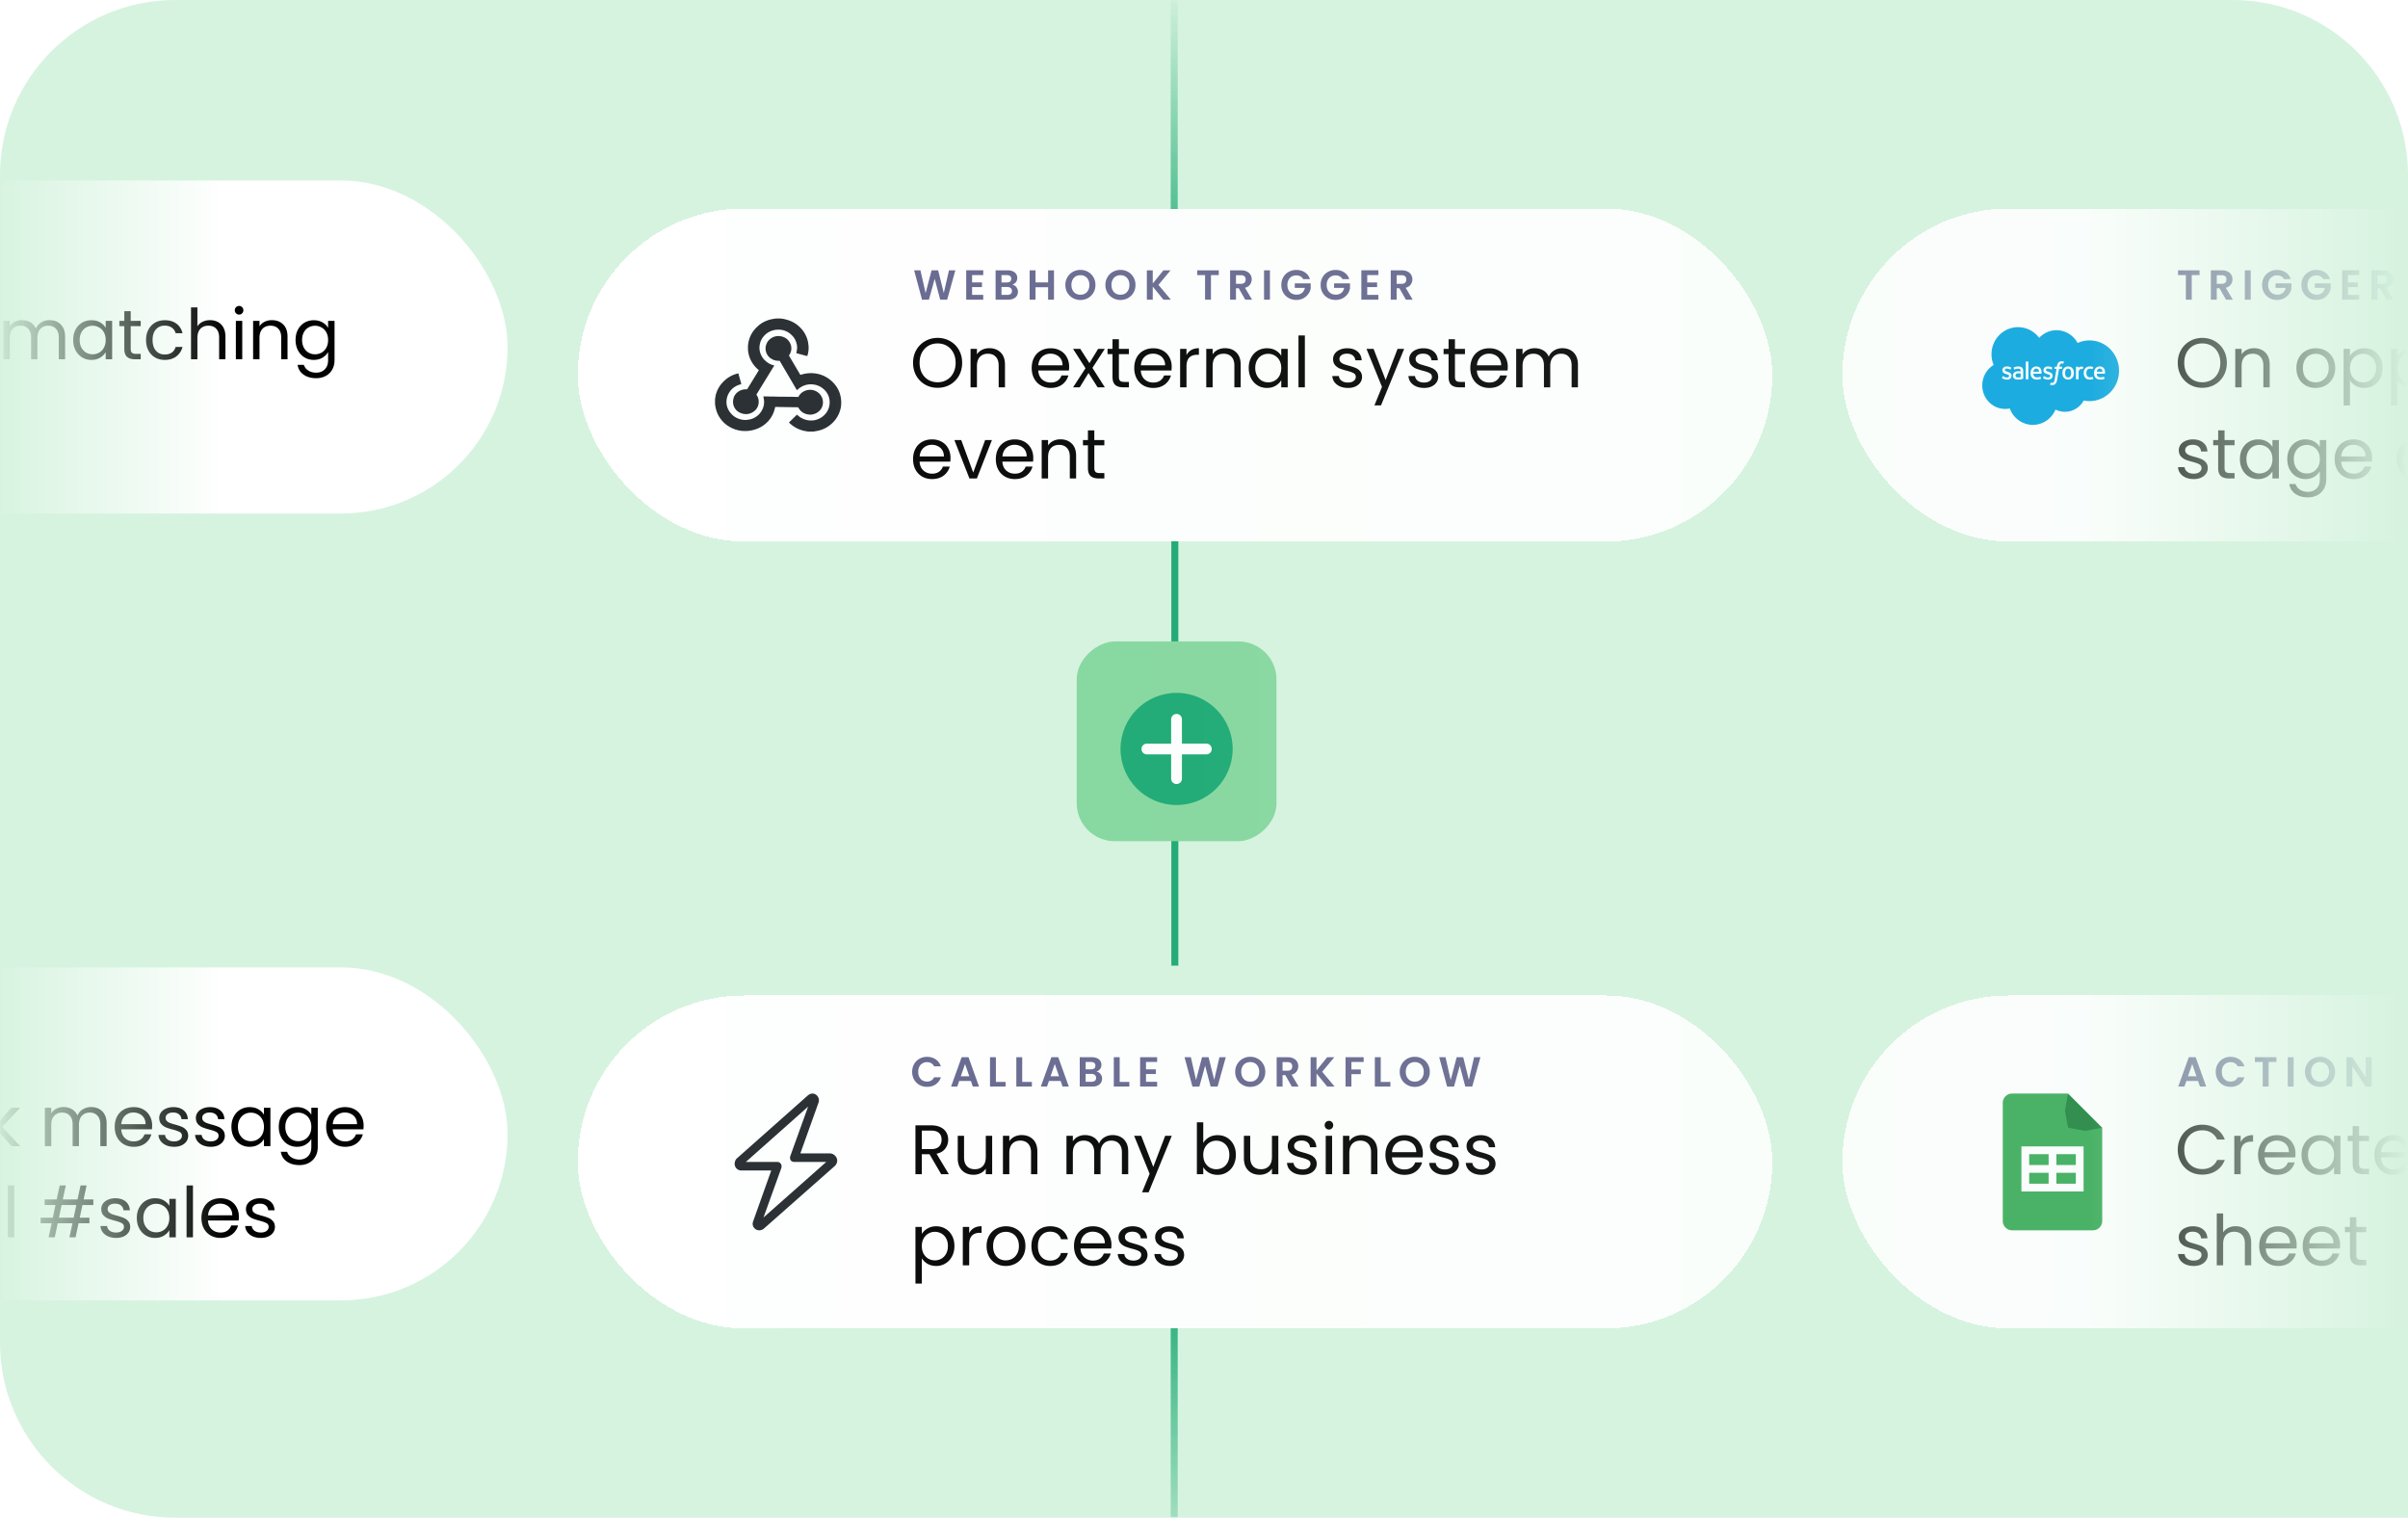 <svg xmlns="http://www.w3.org/2000/svg" width="687" height="433" fill="none"><path fill="#D6F3DF" d="M0 50C0 22.386 22.386 0 50 0h587c27.614 0 50 22.386 50 50v383H50c-27.614 0-50-22.386-50-50V50Z"/><mask id="b" width="687" height="433" x="0" y="0" maskUnits="userSpaceOnUse" style="mask-type:alpha"><path fill="url(#a)" d="M0 0h687v433H0z"/></mask><g mask="url(#b)"><path stroke="#16A76F" stroke-width="2" d="M335.182 146v129.5"/><rect width="57.001" height="57" x="364.182" y="183" fill="#83D69D" rx="10.868" transform="rotate(90 364.182 183)"/><g filter="url(#c)"><path fill="#16A76F" d="M335.682 227.5c-8.836 0-16-7.163-16-16 0-8.836 7.164-16 16-16 8.837 0 16 7.164 16 16 0 8.837-7.163 16-16 16Z"/><path fill="#fff" d="M335.666 221.516a1.537 1.537 0 0 1-1.539-1.537v-6.923h-6.923a1.536 1.536 0 0 1-1.537-1.537c0-.849.686-1.538 1.537-1.538h6.923v-6.927a1.538 1.538 0 0 1 3.077 0v6.923h6.922a1.538 1.538 0 1 1 0 3.075h-6.922v6.922c0 .852-.687 1.538-1.538 1.538v.004Z"/></g><path stroke="url(#d)" stroke-width="2" d="M335 468V367.557"/><path stroke="url(#e)" stroke-width="2" d="M335-10v93.268"/><rect width="340.818" height="95" x="-196" y="51.5" fill="#fff" rx="47.5"/><path fill="#000" d="M-100.322 95.52c0-1.36.306-2.58.92-3.66a6.687 6.687 0 0 1 2.5-2.56c1.066-.613 2.246-.92 3.54-.92 1.52 0 2.846.367 3.98 1.1 1.133.733 1.96 1.773 2.48 3.12h-2.18c-.387-.84-.947-1.487-1.68-1.94-.72-.453-1.587-.68-2.6-.68-.974 0-1.847.227-2.62.68-.774.453-1.38 1.1-1.82 1.94-.44.827-.66 1.8-.66 2.92 0 1.107.22 2.08.66 2.92a4.77 4.77 0 0 0 1.82 1.92c.773.453 1.646.68 2.62.68 1.013 0 1.88-.22 2.6-.66.733-.453 1.293-1.1 1.68-1.94h2.18c-.52 1.333-1.347 2.367-2.48 3.1-1.134.72-2.46 1.08-3.98 1.08-1.294 0-2.474-.3-3.54-.9a6.724 6.724 0 0 1-2.5-2.54c-.614-1.08-.92-2.3-.92-3.66Zm21.569-4.18c.827 0 1.573.18 2.24.54.667.347 1.187.873 1.56 1.58.387.707.58 1.567.58 2.58v6.46h-1.8v-6.2c0-1.093-.273-1.927-.82-2.5-.547-.587-1.293-.88-2.24-.88-.96 0-1.727.3-2.3.9-.56.6-.84 1.473-.84 2.62v6.06h-1.82V87.7h1.82v5.4a3.6 3.6 0 0 1 1.48-1.3c.64-.307 1.353-.46 2.14-.46ZM-61.4 96.6c0 .347-.02.713-.06 1.1h-8.76c.067 1.08.433 1.927 1.1 2.54.68.6 1.5.9 2.46.9.787 0 1.44-.18 1.96-.54a2.944 2.944 0 0 0 1.12-1.48h1.96a4.762 4.762 0 0 1-1.76 2.58c-.88.653-1.973.98-3.28.98-1.04 0-1.973-.233-2.8-.7a4.996 4.996 0 0 1-1.92-1.98c-.467-.867-.7-1.867-.7-3s.227-2.127.68-2.98a4.727 4.727 0 0 1 1.9-1.96c.827-.467 1.773-.7 2.84-.7 1.04 0 1.96.227 2.76.68.8.453 1.413 1.08 1.84 1.88.44.787.66 1.68.66 2.68Zm-1.88-.38c0-.693-.153-1.287-.46-1.78A2.894 2.894 0 0 0-65 93.3c-.52-.267-1.1-.4-1.74-.4-.92 0-1.707.293-2.36.88-.64.587-1.007 1.4-1.1 2.44h6.92Zm3.602.78c0-1.133.227-2.12.68-2.96a4.897 4.897 0 0 1 1.88-1.98c.814-.467 1.74-.7 2.78-.7 1.347 0 2.454.327 3.32.98.88.653 1.46 1.56 1.74 2.72h-1.96a2.798 2.798 0 0 0-1.1-1.58c-.533-.387-1.2-.58-2-.58-1.04 0-1.88.36-2.52 1.08-.64.707-.96 1.713-.96 3.02 0 1.32.32 2.34.96 3.06.64.72 1.48 1.08 2.52 1.08.8 0 1.467-.187 2-.56.534-.373.9-.907 1.1-1.6h1.96c-.293 1.12-.88 2.02-1.76 2.7-.88.667-1.98 1-3.3 1-1.04 0-1.966-.233-2.78-.7a4.9 4.9 0 0 1-1.88-1.98c-.453-.853-.68-1.853-.68-3Zm18.949 5.5-4.3-4.84v4.84h-1.82V87.7h1.82v8.7l4.22-4.86h2.54L-43.43 97l5.18 5.5h-2.48Zm13.965-9.46h-2.3v9.46h-1.82v-9.46h-1.42v-1.5h1.42v-.78c0-1.227.313-2.12.94-2.68.64-.573 1.66-.86 3.06-.86v1.52c-.8 0-1.367.16-1.7.48-.32.307-.48.82-.48 1.54v.78h2.3v1.5Zm6.902 9.64c-1.027 0-1.96-.233-2.8-.7a5.093 5.093 0 0 1-1.96-1.98c-.467-.867-.7-1.867-.7-3 0-1.12.24-2.107.72-2.96.493-.867 1.16-1.527 2-1.98.84-.467 1.78-.7 2.82-.7 1.04 0 1.98.233 2.82.7.84.453 1.5 1.107 1.98 1.96.493.853.74 1.847.74 2.98s-.254 2.133-.76 3a5.152 5.152 0 0 1-2.02 1.98c-.854.467-1.8.7-2.84.7Zm0-1.6c.653 0 1.266-.153 1.84-.46.573-.307 1.033-.767 1.38-1.38.36-.613.54-1.36.54-2.24 0-.88-.174-1.627-.52-2.24-.347-.613-.8-1.067-1.36-1.36a3.728 3.728 0 0 0-1.82-.46c-.667 0-1.28.153-1.84.46-.547.293-.987.747-1.32 1.36-.334.613-.5 1.36-.5 2.24 0 .893.16 1.647.48 2.26.333.613.773 1.073 1.32 1.38a3.75 3.75 0 0 0 1.8.44Zm9.833-7.76a3.51 3.51 0 0 1 1.36-1.46c.6-.347 1.326-.52 2.18-.52v1.88h-.48c-2.04 0-3.06 1.107-3.06 3.32v5.96h-1.82V91.54h1.82v1.78Zm24.153-1.98c.853 0 1.613.18 2.28.54.666.347 1.193.873 1.58 1.58.386.707.58 1.567.58 2.58v6.46h-1.8v-6.2c0-1.093-.274-1.927-.82-2.5-.534-.587-1.26-.88-2.18-.88-.947 0-1.7.307-2.26.92-.56.6-.84 1.473-.84 2.62v6.04h-1.8v-6.2c0-1.093-.274-1.927-.82-2.5-.534-.587-1.26-.88-2.18-.88-.947 0-1.7.307-2.26.92-.56.6-.84 1.473-.84 2.62v6.04H.944V91.54h1.82v1.58c.36-.573.84-1.013 1.44-1.32a4.452 4.452 0 0 1 2.02-.46c.92 0 1.733.207 2.44.62.706.413 1.233 1.02 1.58 1.82a3.595 3.595 0 0 1 1.52-1.8 4.477 4.477 0 0 1 2.36-.64Zm6.745 5.64c0-1.12.227-2.1.68-2.94.454-.853 1.073-1.513 1.86-1.98.8-.467 1.687-.7 2.66-.7.96 0 1.794.207 2.5.62.707.413 1.233.933 1.58 1.56v-2h1.84v10.96h-1.84v-2.04c-.36.64-.9 1.173-1.62 1.6-.706.413-1.533.62-2.48.62-.973 0-1.853-.24-2.64-.72-.787-.48-1.406-1.153-1.86-2.02-.453-.867-.68-1.853-.68-2.96Zm9.28.02c0-.827-.166-1.547-.5-2.16a3.443 3.443 0 0 0-1.36-1.4c-.56-.333-1.18-.5-1.86-.5-.68 0-1.3.16-1.86.48-.56.32-1.006.787-1.34 1.4-.333.613-.5 1.333-.5 2.16 0 .84.167 1.573.5 2.2.334.613.78 1.087 1.34 1.42.56.32 1.18.48 1.86.48.68 0 1.3-.16 1.86-.48a3.578 3.578 0 0 0 1.36-1.42c.334-.627.5-1.353.5-2.18Zm7.136-3.96v6.46c0 .533.113.913.34 1.14.226.213.62.32 1.18.32h1.34v1.54h-1.64c-1.014 0-1.774-.233-2.28-.7-.507-.467-.76-1.233-.76-2.3v-6.46h-1.42v-1.5h1.42v-2.76h1.82v2.76h2.86v1.5h-2.86ZM41.67 97c0-1.133.227-2.12.68-2.96a4.898 4.898 0 0 1 1.88-1.98c.813-.467 1.74-.7 2.78-.7 1.347 0 2.453.327 3.32.98.88.653 1.46 1.56 1.74 2.72h-1.96a2.797 2.797 0 0 0-1.1-1.58c-.533-.387-1.2-.58-2-.58-1.04 0-1.88.36-2.52 1.08-.64.707-.96 1.713-.96 3.02 0 1.32.32 2.34.96 3.06.64.72 1.48 1.08 2.52 1.08.8 0 1.467-.187 2-.56.533-.373.9-.907 1.1-1.6h1.96c-.293 1.12-.88 2.02-1.76 2.7-.88.667-1.98 1-3.3 1-1.04 0-1.967-.233-2.78-.7a4.902 4.902 0 0 1-1.88-1.98c-.453-.853-.68-1.853-.68-3Zm18.268-5.66c.827 0 1.574.18 2.24.54.667.347 1.187.873 1.56 1.58.387.707.58 1.567.58 2.58v6.46h-1.8v-6.2c0-1.093-.273-1.927-.82-2.5-.546-.587-1.293-.88-2.24-.88-.96 0-1.726.3-2.3.9-.56.6-.84 1.473-.84 2.62v6.06h-1.82V87.7h1.82v5.4a3.6 3.6 0 0 1 1.48-1.3c.64-.307 1.354-.46 2.14-.46Zm8.293-1.58c-.346 0-.64-.12-.88-.36s-.36-.533-.36-.88.12-.64.36-.88.534-.36.88-.36c.334 0 .614.12.84.36.24.24.36.533.36.88s-.12.64-.36.88a1.11 1.11 0 0 1-.84.36Zm.88 1.78v10.96h-1.82V91.54h1.82Zm8.442-.2c1.334 0 2.414.407 3.24 1.22.827.8 1.24 1.96 1.24 3.48v6.46h-1.8v-6.2c0-1.093-.273-1.927-.82-2.5-.546-.587-1.293-.88-2.24-.88-.96 0-1.726.3-2.3.9-.56.6-.84 1.473-.84 2.62v6.06h-1.82V91.54h1.82v1.56c.36-.56.847-.993 1.46-1.3a4.623 4.623 0 0 1 2.06-.46Zm11.973.02c.947 0 1.773.207 2.48.62.72.413 1.254.933 1.6 1.56v-2h1.84v11.2c0 1-.213 1.887-.64 2.66a4.527 4.527 0 0 1-1.84 1.84c-.786.44-1.706.66-2.76.66-1.44 0-2.64-.34-3.6-1.02-.96-.68-1.526-1.607-1.7-2.78h1.8c.2.667.614 1.2 1.24 1.6.627.413 1.38.62 2.26.62 1 0 1.813-.313 2.44-.94.64-.627.96-1.507.96-2.64v-2.3c-.36.64-.893 1.173-1.6 1.6-.707.427-1.533.64-2.48.64-.973 0-1.86-.24-2.66-.72-.787-.48-1.406-1.153-1.86-2.02-.453-.867-.68-1.853-.68-2.96 0-1.12.227-2.1.68-2.94.454-.853 1.073-1.513 1.86-1.98.8-.467 1.687-.7 2.66-.7Zm4.08 5.64c0-.827-.166-1.547-.5-2.16a3.442 3.442 0 0 0-1.36-1.4c-.56-.333-1.18-.5-1.86-.5-.68 0-1.3.16-1.86.48-.56.32-1.007.787-1.34 1.4-.333.613-.5 1.333-.5 2.16 0 .84.167 1.573.5 2.2.333.613.78 1.087 1.34 1.42.56.32 1.18.48 1.86.48.68 0 1.3-.16 1.86-.48a3.578 3.578 0 0 0 1.36-1.42c.334-.627.5-1.353.5-2.18Zm-187.128 31.5-4.3-4.84v4.84h-1.82v-14.8h1.82v8.7l4.22-4.86h2.54l-5.16 5.46 5.18 5.5h-2.48Zm14.173-5.9c0 .347-.02.713-.06 1.1h-8.76c.066 1.08.433 1.927 1.1 2.54.68.6 1.5.9 2.46.9.786 0 1.44-.18 1.96-.54a2.945 2.945 0 0 0 1.12-1.48h1.96a4.762 4.762 0 0 1-1.76 2.58c-.88.653-1.974.98-3.28.98-1.04 0-1.974-.233-2.8-.7a4.996 4.996 0 0 1-1.92-1.98c-.467-.867-.7-1.867-.7-3s.226-2.127.68-2.98a4.727 4.727 0 0 1 1.9-1.96c.826-.467 1.773-.7 2.84-.7 1.04 0 1.96.227 2.76.68.8.453 1.413 1.08 1.84 1.88.44.787.66 1.68.66 2.68Zm-1.88-.38c0-.693-.154-1.287-.46-1.78a2.89 2.89 0 0 0-1.26-1.14c-.52-.267-1.1-.4-1.74-.4-.92 0-1.707.293-2.36.88-.64.587-1.007 1.4-1.1 2.44h6.92Zm13.722-4.68-6.6 16.12h-1.88l2.16-5.28-4.42-10.84h2.02l3.44 8.88 3.4-8.88h1.88Zm16.43 0-3.42 10.96h-1.88l-2.64-8.7-2.64 8.7h-1.88l-3.44-10.96h1.86l2.52 9.2 2.72-9.2h1.86l2.66 9.22 2.48-9.22h1.8Zm6.586 11.14c-1.027 0-1.96-.233-2.8-.7a5.093 5.093 0 0 1-1.96-1.98c-.467-.867-.7-1.867-.7-3 0-1.12.24-2.107.72-2.96.493-.867 1.16-1.527 2-1.98.84-.467 1.78-.7 2.82-.7 1.04 0 1.98.233 2.82.7.84.453 1.5 1.107 1.98 1.96.493.853.74 1.847.74 2.98s-.253 2.133-.76 3a5.152 5.152 0 0 1-2.02 1.98c-.853.467-1.8.7-2.84.7Zm0-1.6c.653 0 1.267-.153 1.84-.46.573-.307 1.033-.767 1.38-1.38.36-.613.54-1.36.54-2.24 0-.88-.173-1.627-.52-2.24-.347-.613-.8-1.067-1.36-1.36a3.725 3.725 0 0 0-1.82-.46c-.667 0-1.28.153-1.84.46-.547.293-.987.747-1.32 1.36-.334.613-.5 1.36-.5 2.24 0 .893.16 1.647.48 2.26.333.613.773 1.073 1.32 1.38a3.75 3.75 0 0 0 1.8.44Zm9.833-7.76a3.51 3.51 0 0 1 1.36-1.46c.6-.347 1.327-.52 2.18-.52v1.88h-.48c-2.04 0-3.06 1.107-3.06 3.32v5.96h-1.82v-10.96h1.82v1.78Zm4.96 3.66c0-1.12.227-2.1.68-2.94.454-.853 1.074-1.513 1.86-1.98.8-.467 1.694-.7 2.68-.7.854 0 1.647.2 2.38.6.734.387 1.294.9 1.68 1.54v-5.8h1.84v14.8h-1.84v-2.06c-.36.653-.893 1.193-1.6 1.62-.706.413-1.533.62-2.48.62-.973 0-1.86-.24-2.66-.72-.786-.48-1.406-1.153-1.86-2.02-.453-.867-.68-1.853-.68-2.96Zm9.28.02c0-.827-.166-1.547-.5-2.16a3.444 3.444 0 0 0-1.36-1.4c-.56-.333-1.18-.5-1.86-.5-.68 0-1.3.16-1.86.48-.56.32-1.006.787-1.34 1.4-.333.613-.5 1.333-.5 2.16 0 .84.167 1.573.5 2.2.334.613.78 1.087 1.34 1.42.56.32 1.18.48 1.86.48.68 0 1.3-.16 1.86-.48a3.579 3.579 0 0 0 1.36-1.42c.334-.627.5-1.353.5-2.18Z"/><g filter="url(#f)"><rect width="340.82" height="95" x="164.818" y="51.5" fill="#fff" rx="47.5" shape-rendering="crispEdges"/><path fill="#25292E" d="M221.253 82.876H222.784l.565.08c.322.054.564.108.725.162 1.64.376 3.024 1.129 4.152 2.257a7.936 7.936 0 0 1 1.592 2.157 7.62 7.62 0 0 1 .786 2.56 7.253 7.253 0 0 1-.282 3.466l-.322-.04-2.822-.766c.161-.672.242-1.236.242-1.693a5.285 5.285 0 0 0-.423-1.834 4.534 4.534 0 0 0-1.068-1.552 5.162 5.162 0 0 0-1.794-1.23 5.016 5.016 0 0 0-2.117-.383 5.477 5.477 0 0 0-3.305 1.089c-.484.376-.9.833-1.25 1.37a4.61 4.61 0 0 0-.685 1.734 4.693 4.693 0 0 0 .363 3.023 5.073 5.073 0 0 0 1.149 1.592c.497.47 1.055.84 1.673 1.109.107.053.282.107.524.16l.403.122a3.402 3.402 0 0 1-.323.564l-4.756 7.74.121.241c.161.242.255.43.282.565.215.51.289 1.061.222 1.653a3.335 3.335 0 0 1-.585 1.572 3.796 3.796 0 0 1-1.108 1.007 3.622 3.622 0 0 1-1.391.504 3.784 3.784 0 0 1-1.451-.08 4.233 4.233 0 0 1-1.331-.585 3.397 3.397 0 0 1-1.33-1.935 3.495 3.495 0 0 1-.08-1.29c.053-.43.174-.846.362-1.249.404-.726 1.008-1.263 1.814-1.613.511-.215 1.116-.309 1.814-.282l3.346-5.442-.524-.483A8.293 8.293 0 0 1 213.876 94a8.027 8.027 0 0 1-.484-2.539 7.936 7.936 0 0 1 .323-2.54 7.85 7.85 0 0 1 2.297-3.668 7.67 7.67 0 0 1 2.238-1.552 8.688 8.688 0 0 1 2.599-.745l.404-.081Z"/><path fill="#25292E" d="M220.648 88.157a3.575 3.575 0 0 1 1.37-.283c.484 0 .954.081 1.411.242.753.269 1.344.74 1.774 1.411.484.752.658 1.559.524 2.419-.081.483-.296.98-.645 1.491l3.265 5.523.685-.202a9.44 9.44 0 0 1 2.883-.282c.98.054 1.928.269 2.841.645a8.821 8.821 0 0 1 4.072 3.466 7.73 7.73 0 0 1 1.007 2.6c.189.954.215 1.915.081 2.883a8.086 8.086 0 0 1-.786 2.398 7.99 7.99 0 0 1-1.471 2.036 8.42 8.42 0 0 1-4.434 2.418l-1.129.202h-1.572l-.887-.161a8.554 8.554 0 0 1-2.459-.867 8.859 8.859 0 0 1-2.096-1.552l1.895-1.854c.188-.188.335-.323.443-.403l.202.241c.241.189.416.323.524.404a5.527 5.527 0 0 0 2.559.987c.954.121 1.848.007 2.681-.342a5.278 5.278 0 0 0 1.955-1.331 4.895 4.895 0 0 0 1.149-2.015 4.958 4.958 0 0 0-.02-2.963c-.31-.981-.894-1.807-1.754-2.479a5.169 5.169 0 0 0-2.358-1.048 5.564 5.564 0 0 0-2.62.141c-.847.255-1.633.732-2.358 1.431a1.394 1.394 0 0 1-.242-.363l-4.515-7.699a2.184 2.184 0 0 0-.201-.322c-.86.053-1.613-.121-2.258-.524a3.12 3.12 0 0 1-1.128-1.008 3.38 3.38 0 0 1-.565-1.37c-.107-.646-.054-1.237.161-1.774.162-.484.424-.907.786-1.27a3.744 3.744 0 0 1 1.23-.826Z"/><path fill="#25292E" d="M206.62 100.653c1.129-1.075 2.472-1.788 4.031-2.137l.847 3.064-.363.121a5.432 5.432 0 0 0-1.653.766c-.51.349-.94.779-1.29 1.289-.591.86-.9 1.788-.927 2.782-.027 1.182.336 2.244 1.088 3.184a5.144 5.144 0 0 0 2.298 1.713c.941.363 1.881.464 2.822.303a5.135 5.135 0 0 0 2.297-.887 4.959 4.959 0 0 0 1.613-1.814 4.76 4.76 0 0 0 .524-3.265l-.121-.685 2.015.04c.753 0 1.331.013 1.734.04l4.555.041c.752.026 1.317.04 1.693.04l.121-.242c.403-.672.981-1.169 1.733-1.491a4.007 4.007 0 0 1 1.431-.303c.497-.013.974.074 1.431.262a3.714 3.714 0 0 1 1.653 1.29c.268.376.45.78.544 1.209.094.43.114.874.06 1.331-.134.887-.564 1.612-1.29 2.176a3.917 3.917 0 0 1-2.015.807 4.284 4.284 0 0 1-1.431-.162 3.651 3.651 0 0 1-1.27-.645c-.376-.295-.712-.712-1.008-1.249a5.55 5.55 0 0 0-.806-.04l-5.038-.081c-.323-.027-.565-.027-.726 0-.188.752-.376 1.357-.564 1.814a8.173 8.173 0 0 1-3.145 3.668c-.859.537-1.8.92-2.821 1.149a9.425 9.425 0 0 1-3.064.181 8.866 8.866 0 0 1-4.635-1.975 8.34 8.34 0 0 1-1.714-1.975 7.644 7.644 0 0 1-.987-2.378 6.77 6.77 0 0 1-.161-.807l-.081-.443v-1.491l.161-.968c.376-1.639 1.196-3.05 2.459-4.232Z"/><path fill="#65658E" d="m272.56 69.124-2.34 8.376h-1.98l-1.572-5.964-1.644 5.964-1.968.012-2.256-8.388h1.8l1.476 6.504 1.704-6.504h1.872l1.608 6.468 1.488-6.468h1.812Zm4.777 1.356v2.1h2.82v1.332h-2.82v2.22h3.18V77.5h-4.86v-8.388h4.86v1.368h-3.18Zm11.459 2.724c.472.088.86.324 1.164.708.304.384.456.824.456 1.32 0 .448-.112.844-.336 1.188-.216.336-.532.6-.948.792-.416.192-.908.288-1.476.288h-3.612v-8.376h3.456c.568 0 1.056.092 1.464.276.416.184.728.44.936.768.216.328.324.7.324 1.116 0 .488-.132.896-.396 1.224-.256.328-.6.56-1.032.696Zm-3.072-.624h1.536c.4 0 .708-.088.924-.264.216-.184.324-.444.324-.78s-.108-.596-.324-.78c-.216-.184-.524-.276-.924-.276h-1.536v2.1Zm1.692 3.552c.408 0 .724-.096.948-.288.232-.192.348-.464.348-.816 0-.36-.12-.64-.36-.84-.24-.208-.564-.312-.972-.312h-1.656v2.256h1.692Zm13.287-7.008V77.5h-1.68v-3.564h-3.588V77.5h-1.68v-8.376h1.68v3.444h3.588v-3.444h1.68Zm7.541 8.46a4.34 4.34 0 0 1-2.16-.552 4.135 4.135 0 0 1-1.56-1.524c-.384-.656-.576-1.396-.576-2.22 0-.816.192-1.548.576-2.196a4.108 4.108 0 0 1 1.56-1.536 4.34 4.34 0 0 1 2.16-.552c.792 0 1.512.184 2.16.552.656.368 1.172.88 1.548 1.536.384.648.576 1.38.576 2.196 0 .824-.192 1.564-.576 2.22a4.047 4.047 0 0 1-1.548 1.524 4.34 4.34 0 0 1-2.16.552Zm0-1.5c.504 0 .948-.112 1.332-.336.384-.232.684-.56.9-.984.216-.424.324-.916.324-1.476 0-.56-.108-1.048-.324-1.464a2.305 2.305 0 0 0-.9-.972c-.384-.224-.828-.336-1.332-.336a2.66 2.66 0 0 0-1.344.336 2.305 2.305 0 0 0-.9.972c-.216.416-.324.904-.324 1.464 0 .56.108 1.052.324 1.476.216.424.516.752.9.984.392.224.84.336 1.344.336Zm11.422 1.5a4.34 4.34 0 0 1-2.16-.552 4.135 4.135 0 0 1-1.56-1.524c-.384-.656-.576-1.396-.576-2.22 0-.816.192-1.548.576-2.196a4.108 4.108 0 0 1 1.56-1.536 4.34 4.34 0 0 1 2.16-.552c.792 0 1.512.184 2.16.552.656.368 1.172.88 1.548 1.536.384.648.576 1.38.576 2.196 0 .824-.192 1.564-.576 2.22a4.047 4.047 0 0 1-1.548 1.524 4.34 4.34 0 0 1-2.16.552Zm0-1.5c.504 0 .948-.112 1.332-.336.384-.232.684-.56.9-.984.216-.424.324-.916.324-1.476 0-.56-.108-1.048-.324-1.464a2.305 2.305 0 0 0-.9-.972c-.384-.224-.828-.336-1.332-.336a2.66 2.66 0 0 0-1.344.336 2.305 2.305 0 0 0-.9.972c-.216.416-.324.904-.324 1.464 0 .56.108 1.052.324 1.476.216.424.516.752.9.984.392.224.84.336 1.344.336Zm12.262 1.416-3.048-3.732V77.5h-1.68v-8.376h1.68v3.756l3.048-3.756h2.028l-3.456 4.152 3.552 4.224h-2.124Zm15.788-8.376v1.356h-2.232v7.02h-1.68v-7.02h-2.232v-1.356h6.144Zm7.546 8.376-1.848-3.264h-.792V77.5h-1.68v-8.376h3.144c.648 0 1.2.116 1.656.348.456.224.796.532 1.02.924.232.384.348.816.348 1.296a2.52 2.52 0 0 1-.48 1.5c-.32.44-.796.744-1.428.912l2.004 3.396h-1.944Zm-2.64-4.524h1.404c.456 0 .796-.108 1.02-.324.224-.224.336-.532.336-.924 0-.384-.112-.68-.336-.888-.224-.216-.564-.324-1.02-.324h-1.404v2.46Zm9.688-3.852V77.5h-1.68v-8.376h1.68Zm9.492 2.52a1.967 1.967 0 0 0-.792-.804c-.336-.184-.728-.276-1.176-.276-.496 0-.936.112-1.32.336a2.32 2.32 0 0 0-.9.96c-.216.416-.324.896-.324 1.44 0 .56.108 1.048.324 1.464.224.416.532.736.924.96.392.224.848.336 1.368.336.64 0 1.164-.168 1.572-.504.408-.344.676-.82.804-1.428h-2.88v-1.284h4.536v1.464a3.935 3.935 0 0 1-.72 1.62 4.108 4.108 0 0 1-1.428 1.2c-.576.296-1.224.444-1.944.444-.808 0-1.54-.18-2.196-.54a4.071 4.071 0 0 1-1.536-1.524c-.368-.648-.552-1.384-.552-2.208 0-.824.184-1.56.552-2.208a3.96 3.96 0 0 1 1.536-1.524 4.387 4.387 0 0 1 2.184-.552c.944 0 1.764.232 2.46.696.696.456 1.176 1.1 1.44 1.932h-1.932Zm11.211 0a1.967 1.967 0 0 0-.792-.804c-.336-.184-.728-.276-1.176-.276-.496 0-.936.112-1.32.336a2.32 2.32 0 0 0-.9.96c-.216.416-.324.896-.324 1.44 0 .56.108 1.048.324 1.464.224.416.532.736.924.96.392.224.848.336 1.368.336.64 0 1.164-.168 1.572-.504.408-.344.676-.82.804-1.428h-2.88v-1.284h4.536v1.464a3.935 3.935 0 0 1-.72 1.62 4.108 4.108 0 0 1-1.428 1.2c-.576.296-1.224.444-1.944.444-.808 0-1.54-.18-2.196-.54a4.071 4.071 0 0 1-1.536-1.524c-.368-.648-.552-1.384-.552-2.208 0-.824.184-1.56.552-2.208a3.96 3.96 0 0 1 1.536-1.524 4.387 4.387 0 0 1 2.184-.552c.944 0 1.764.232 2.46.696.696.456 1.176 1.1 1.44 1.932h-1.932Zm7.058-1.164v2.1h2.82v1.332h-2.82v2.22h3.18V77.5h-4.86v-8.388h4.86v1.368h-3.18Zm11.027 7.02-1.848-3.264h-.792V77.5h-1.68v-8.376h3.144c.648 0 1.2.116 1.656.348.456.224.796.532 1.02.924.232.384.348.816.348 1.296a2.52 2.52 0 0 1-.48 1.5c-.32.44-.796.744-1.428.912l2.004 3.396h-1.944Zm-2.64-4.524h1.404c.456 0 .796-.108 1.02-.324.224-.224.336-.532.336-.924 0-.384-.112-.68-.336-.888-.224-.216-.564-.324-1.02-.324h-1.404v2.46Z"/><path fill="#000" d="M267.498 102.64c-1.294 0-2.474-.3-3.54-.9a6.82 6.82 0 0 1-2.54-2.54c-.614-1.093-.92-2.32-.92-3.68 0-1.36.306-2.58.92-3.66a6.634 6.634 0 0 1 2.54-2.54c1.066-.613 2.246-.92 3.54-.92 1.306 0 2.493.307 3.56.92a6.548 6.548 0 0 1 2.52 2.52c.613 1.08.92 2.307.92 3.68 0 1.373-.307 2.6-.92 3.68a6.69 6.69 0 0 1-2.52 2.54c-1.067.6-2.254.9-3.56.9Zm0-1.58c.973 0 1.846-.227 2.62-.68.786-.453 1.4-1.1 1.84-1.94.453-.84.68-1.813.68-2.92 0-1.12-.227-2.093-.68-2.92-.44-.84-1.047-1.487-1.82-1.94-.774-.453-1.654-.68-2.64-.68-.987 0-1.867.227-2.64.68-.774.453-1.387 1.1-1.84 1.94-.44.827-.66 1.8-.66 2.92 0 1.107.22 2.08.66 2.92.453.84 1.066 1.487 1.84 1.94.786.453 1.666.68 2.64.68Zm14.742-9.72c1.334 0 2.414.407 3.24 1.22.827.8 1.24 1.96 1.24 3.48v6.46h-1.8v-6.2c0-1.093-.273-1.927-.82-2.5-.546-.587-1.293-.88-2.24-.88-.96 0-1.726.3-2.3.9-.56.6-.84 1.473-.84 2.62v6.06h-1.82V91.54h1.82v1.56a3.63 3.63 0 0 1 1.46-1.3 4.625 4.625 0 0 1 2.06-.46Zm22.785 5.26c0 .347-.02.713-.06 1.1h-8.76c.067 1.08.434 1.927 1.1 2.54.68.6 1.5.9 2.46.9.787 0 1.44-.18 1.96-.54a2.939 2.939 0 0 0 1.12-1.48h1.96a4.76 4.76 0 0 1-1.76 2.58c-.88.653-1.973.98-3.28.98-1.04 0-1.973-.233-2.8-.7a5 5 0 0 1-1.92-1.98c-.466-.867-.7-1.867-.7-3s.227-2.127.68-2.98a4.733 4.733 0 0 1 1.9-1.96c.827-.467 1.774-.7 2.84-.7 1.04 0 1.96.227 2.76.68a4.62 4.62 0 0 1 1.84 1.88c.44.787.66 1.68.66 2.68Zm-1.88-.38c0-.693-.153-1.287-.46-1.78a2.887 2.887 0 0 0-1.26-1.14c-.52-.267-1.1-.4-1.74-.4-.92 0-1.706.293-2.36.88-.64.587-1.006 1.4-1.1 2.44h6.92Zm10.003 6.28-2.6-4.08-2.5 4.08h-1.9l3.54-5.44-3.54-5.52h2.06l2.6 4.06 2.48-4.06h1.9l-3.52 5.42 3.54 5.54h-2.06Zm6.07-9.46v6.46c0 .533.113.913.34 1.14.227.213.62.32 1.18.32h1.34v1.54h-1.64c-1.013 0-1.773-.233-2.28-.7-.507-.467-.76-1.233-.76-2.3v-6.46h-1.42v-1.5h1.42v-2.76h1.82v2.76h2.86v1.5h-2.86Zm15.065 3.56c0 .347-.02.713-.06 1.1h-8.76c.067 1.08.433 1.927 1.1 2.54.68.6 1.5.9 2.46.9.787 0 1.44-.18 1.96-.54a2.944 2.944 0 0 0 1.12-1.48h1.96a4.76 4.76 0 0 1-1.76 2.58c-.88.653-1.973.98-3.28.98-1.04 0-1.973-.233-2.8-.7a5 5 0 0 1-1.92-1.98c-.467-.867-.7-1.867-.7-3s.227-2.127.68-2.98a4.727 4.727 0 0 1 1.9-1.96c.827-.467 1.773-.7 2.84-.7 1.04 0 1.96.227 2.76.68.8.453 1.413 1.08 1.84 1.88.44.787.66 1.68.66 2.68Zm-1.88-.38c0-.693-.153-1.287-.46-1.78a2.898 2.898 0 0 0-1.26-1.14c-.52-.267-1.1-.4-1.74-.4-.92 0-1.707.293-2.36.88-.64.587-1.007 1.4-1.1 2.44h6.92Zm6.103-2.9a3.508 3.508 0 0 1 1.36-1.46c.6-.347 1.326-.52 2.18-.52v1.88h-.48c-2.04 0-3.06 1.107-3.06 3.32v5.96h-1.82V91.54h1.82v1.78Zm10.98-1.98c1.334 0 2.414.407 3.24 1.22.827.8 1.24 1.96 1.24 3.48v6.46h-1.8v-6.2c0-1.093-.273-1.927-.82-2.5-.546-.587-1.293-.88-2.24-.88-.96 0-1.726.3-2.3.9-.56.6-.84 1.473-.84 2.62v6.06h-1.82V91.54h1.82v1.56a3.63 3.63 0 0 1 1.46-1.3 4.625 4.625 0 0 1 2.06-.46Zm6.773 5.64c0-1.12.227-2.1.68-2.94.454-.853 1.074-1.513 1.86-1.98.8-.467 1.687-.7 2.66-.7.96 0 1.794.207 2.5.62.707.413 1.234.933 1.58 1.56v-2h1.84v10.96h-1.84v-2.04c-.36.64-.9 1.173-1.62 1.6-.706.413-1.533.62-2.48.62-.973 0-1.853-.24-2.64-.72-.786-.48-1.406-1.153-1.86-2.02-.453-.867-.68-1.853-.68-2.96Zm9.28.02c0-.827-.166-1.547-.5-2.16a3.436 3.436 0 0 0-1.36-1.4c-.56-.333-1.18-.5-1.86-.5-.68 0-1.3.16-1.86.48-.56.32-1.006.787-1.34 1.4-.333.613-.5 1.333-.5 2.16 0 .84.167 1.573.5 2.2.334.613.78 1.087 1.34 1.42.56.32 1.18.48 1.86.48.68 0 1.3-.16 1.86-.48a3.57 3.57 0 0 0 1.36-1.42c.334-.627.5-1.353.5-2.18Zm6.736-9.3v14.8h-1.82V87.7h1.82Zm12.314 14.98c-.84 0-1.593-.14-2.26-.42-.667-.293-1.193-.693-1.58-1.2a3.24 3.24 0 0 1-.64-1.78h1.88c.053.547.307.993.76 1.34.467.347 1.073.52 1.82.52.693 0 1.24-.153 1.64-.46.4-.307.6-.693.6-1.16 0-.48-.213-.833-.64-1.06-.427-.24-1.087-.473-1.98-.7-.813-.213-1.48-.427-2-.64a3.792 3.792 0 0 1-1.32-.98c-.36-.44-.54-1.013-.54-1.72 0-.56.167-1.073.5-1.54.333-.467.807-.833 1.42-1.1.613-.28 1.313-.42 2.1-.42 1.213 0 2.193.307 2.94.92.747.613 1.147 1.453 1.2 2.52h-1.82c-.04-.573-.273-1.033-.7-1.38-.413-.347-.973-.52-1.68-.52-.653 0-1.173.14-1.56.42-.387.28-.58.647-.58 1.1 0 .36.113.66.34.9.24.227.533.413.88.56.36.133.853.287 1.48.46.787.213 1.427.427 1.92.64.493.2.913.507 1.26.92.36.413.547.953.56 1.62 0 .6-.167 1.14-.5 1.62-.333.48-.807.86-1.42 1.14-.6.267-1.293.4-2.08.4Zm16.009-11.14-6.6 16.12h-1.88l2.16-5.28-4.42-10.84h2.02l3.44 8.88 3.4-8.88h1.88Zm5.71 11.14c-.84 0-1.594-.14-2.26-.42-.667-.293-1.194-.693-1.58-1.2a3.24 3.24 0 0 1-.64-1.78h1.88c.053.547.306.993.76 1.34.466.347 1.073.52 1.82.52.693 0 1.24-.153 1.64-.46.4-.307.6-.693.6-1.16 0-.48-.214-.833-.64-1.06-.427-.24-1.087-.473-1.98-.7-.814-.213-1.48-.427-2-.64a3.792 3.792 0 0 1-1.32-.98c-.36-.44-.54-1.013-.54-1.72 0-.56.166-1.073.5-1.54.333-.467.806-.833 1.42-1.1.613-.28 1.313-.42 2.1-.42 1.213 0 2.193.307 2.94.92.746.613 1.146 1.453 1.2 2.52h-1.82c-.04-.573-.274-1.033-.7-1.38-.414-.347-.974-.52-1.68-.52-.654 0-1.174.14-1.56.42-.387.28-.58.647-.58 1.1 0 .36.113.66.34.9.24.227.533.413.88.56.36.133.853.287 1.48.46.786.213 1.426.427 1.92.64.493.2.913.507 1.26.92.36.413.546.953.56 1.62 0 .6-.167 1.14-.5 1.62-.334.48-.807.86-1.42 1.14-.6.267-1.294.4-2.08.4Zm8.789-9.64v6.46c0 .533.113.913.34 1.14.227.213.62.32 1.18.32h1.34v1.54h-1.64c-1.013 0-1.773-.233-2.28-.7-.507-.467-.76-1.233-.76-2.3v-6.46h-1.42v-1.5h1.42v-2.76h1.82v2.76h2.86v1.5h-2.86Zm15.065 3.56c0 .347-.02.713-.06 1.1h-8.76c.067 1.08.433 1.927 1.1 2.54.68.6 1.5.9 2.46.9.787 0 1.44-.18 1.96-.54a2.944 2.944 0 0 0 1.12-1.48h1.96a4.76 4.76 0 0 1-1.76 2.58c-.88.653-1.973.98-3.28.98-1.04 0-1.973-.233-2.8-.7a5 5 0 0 1-1.92-1.98c-.467-.867-.7-1.867-.7-3s.227-2.127.68-2.98a4.727 4.727 0 0 1 1.9-1.96c.827-.467 1.773-.7 2.84-.7 1.04 0 1.96.227 2.76.68.8.453 1.413 1.08 1.84 1.88.44.787.66 1.68.66 2.68Zm-1.88-.38c0-.693-.153-1.287-.46-1.78a2.898 2.898 0 0 0-1.26-1.14c-.52-.267-1.1-.4-1.74-.4-.92 0-1.707.293-2.36.88-.64.587-1.007 1.4-1.1 2.44h6.92Zm17.462-4.88c.854 0 1.614.18 2.28.54.667.347 1.194.873 1.58 1.58.387.707.58 1.567.58 2.58v6.46h-1.8v-6.2c0-1.093-.273-1.927-.82-2.5-.533-.587-1.26-.88-2.18-.88-.946 0-1.7.307-2.26.92-.56.6-.84 1.473-.84 2.62v6.04h-1.8v-6.2c0-1.093-.273-1.927-.82-2.5-.533-.587-1.26-.88-2.18-.88-.946 0-1.7.307-2.26.92-.56.6-.84 1.473-.84 2.62v6.04h-1.82V91.54h1.82v1.58c.36-.573.84-1.013 1.44-1.32a4.455 4.455 0 0 1 2.02-.46c.92 0 1.734.207 2.44.62.707.413 1.234 1.02 1.58 1.82a3.6 3.6 0 0 1 1.52-1.8 4.48 4.48 0 0 1 2.36-.64ZM271.178 122.6c0 .347-.02.713-.06 1.1h-8.76c.066 1.08.433 1.927 1.1 2.54.68.6 1.5.9 2.46.9.786 0 1.44-.18 1.96-.54a2.951 2.951 0 0 0 1.12-1.48h1.96a4.766 4.766 0 0 1-1.76 2.58c-.88.653-1.974.98-3.28.98-1.04 0-1.974-.233-2.8-.7a4.987 4.987 0 0 1-1.92-1.98c-.467-.867-.7-1.867-.7-3s.226-2.127.68-2.98a4.72 4.72 0 0 1 1.9-1.96c.826-.467 1.773-.7 2.84-.7 1.04 0 1.96.227 2.76.68.8.453 1.413 1.08 1.84 1.88.44.787.66 1.68.66 2.68Zm-1.88-.38c0-.693-.154-1.287-.46-1.78a2.895 2.895 0 0 0-1.26-1.14c-.52-.267-1.1-.4-1.74-.4-.92 0-1.707.293-2.36.88-.64.587-1.007 1.4-1.1 2.44h6.92Zm8.362 4.6 3.4-9.28H283l-4.3 10.96h-2.12l-4.3-10.96h1.96l3.42 9.28Zm17.131-4.22c0 .347-.02.713-.06 1.1h-8.76c.067 1.08.433 1.927 1.1 2.54.68.6 1.5.9 2.46.9.787 0 1.44-.18 1.96-.54a2.946 2.946 0 0 0 1.12-1.48h1.96a4.76 4.76 0 0 1-1.76 2.58c-.88.653-1.973.98-3.28.98-1.04 0-1.973-.233-2.8-.7a5 5 0 0 1-1.92-1.98c-.467-.867-.7-1.867-.7-3s.227-2.127.68-2.98a4.727 4.727 0 0 1 1.9-1.96c.827-.467 1.773-.7 2.84-.7 1.04 0 1.96.227 2.76.68.8.453 1.413 1.08 1.84 1.88.44.787.66 1.68.66 2.68Zm-1.88-.38c0-.693-.153-1.287-.46-1.78a2.895 2.895 0 0 0-1.26-1.14c-.52-.267-1.1-.4-1.74-.4-.92 0-1.707.293-2.36.88-.64.587-1.007 1.4-1.1 2.44h6.92Zm9.622-4.88c1.334 0 2.414.407 3.24 1.22.827.8 1.24 1.96 1.24 3.48v6.46h-1.8v-6.2c0-1.093-.273-1.927-.82-2.5-.546-.587-1.293-.88-2.24-.88-.96 0-1.726.3-2.3.9-.56.6-.84 1.473-.84 2.62v6.06h-1.82v-10.96h1.82v1.56c.36-.56.847-.993 1.46-1.3a4.621 4.621 0 0 1 2.06-.46Zm9.673 1.7v6.46c0 .533.114.913.34 1.14.227.213.62.32 1.18.32h1.34v1.54h-1.64c-1.013 0-1.773-.233-2.28-.7-.506-.467-.76-1.233-.76-2.3v-6.46h-1.42v-1.5h1.42v-2.76h1.82v2.76h2.86v1.5h-2.86Z"/></g><g filter="url(#g)"><rect width="340.818" height="95" x="525.638" y="51.5" fill="#fff" rx="47.5" shape-rendering="crispEdges"/><path fill="#00A1E0" d="M581.775 88.384c1.258-1.338 3.01-2.168 4.947-2.168 2.575 0 4.822 1.466 6.019 3.641a8.18 8.18 0 0 1 3.402-.738c4.645 0 8.411 3.877 8.411 8.658 0 4.782-3.766 8.658-8.411 8.658a8.16 8.16 0 0 1-1.657-.169c-1.054 1.918-3.062 3.214-5.366 3.214a6.008 6.008 0 0 1-2.69-.632c-1.069 2.564-3.557 4.362-6.458 4.362-3.02 0-5.595-1.95-6.583-4.685a6.348 6.348 0 0 1-1.338.142c-3.596 0-6.512-3.006-6.512-6.714 0-2.485 1.31-4.655 3.256-5.816a7.815 7.815 0 0 1-.623-3.07c0-4.265 3.393-7.722 7.577-7.722 2.458 0 4.641 1.192 6.026 3.039Z"/><path fill="#fff" d="M571.19 99.794c-.025.066.009.08.016.09.074.055.148.094.223.138.398.215.774.278 1.167.278.8 0 1.297-.434 1.297-1.133v-.014c0-.647-.561-.881-1.087-1.05l-.069-.023c-.396-.132-.739-.245-.739-.512v-.014c0-.228.2-.396.51-.396.345 0 .754.117 1.018.265 0 0 .077.051.105-.025l.163-.447c.015-.043-.012-.075-.039-.092a2.234 2.234 0 0 0-1.146-.314h-.08c-.733 0-1.244.452-1.244 1.099v.014c0 .682.564.903 1.092 1.057l.085.027c.386.12.717.224.717.501v.014c0 .253-.215.441-.563.441-.135 0-.566-.003-1.031-.303-.056-.033-.089-.058-.132-.084-.023-.015-.08-.04-.105.037l-.158.447Zm11.716 0c-.025.066.009.08.016.09.074.055.148.094.223.138.398.215.774.278 1.167.278.8 0 1.297-.434 1.297-1.133v-.014c0-.647-.561-.881-1.087-1.05l-.068-.023c-.397-.132-.74-.245-.74-.512v-.014c0-.228.2-.396.511-.396.344 0 .753.117 1.017.265 0 0 .077.051.105-.025l.163-.447c.015-.043-.012-.075-.039-.092a2.234 2.234 0 0 0-1.146-.314h-.08c-.733 0-1.244.452-1.244 1.099v.014c0 .682.564.903 1.092 1.057l.085.027c.386.12.718.224.718.501v.014c0 .253-.216.441-.564.441-.135 0-.566-.003-1.031-.303-.056-.033-.09-.056-.132-.084-.014-.01-.082-.037-.105.037l-.158.447Zm7.998-1.37c0 .396-.072.707-.215.927-.14.218-.353.324-.65.324-.297 0-.509-.105-.647-.323-.14-.22-.211-.532-.211-.927s.071-.706.211-.924c.138-.215.35-.32.647-.32.297 0 .51.105.651.32.142.218.214.53.214.924Zm.668-.732a1.662 1.662 0 0 0-.304-.592 1.468 1.468 0 0 0-.513-.398 1.66 1.66 0 0 0-.716-.146c-.271 0-.512.049-.716.146a1.481 1.481 0 0 0-.514.398 1.688 1.688 0 0 0-.304.592 2.642 2.642 0 0 0-.097.733c0 .261.032.508.097.733.066.225.168.425.305.592.136.166.309.3.513.394.204.095.445.143.716.143.271 0 .512-.048.716-.143.204-.094.377-.228.513-.394.136-.167.238-.366.304-.593.066-.225.098-.471.098-.732s-.032-.508-.098-.733Zm5.486 1.878c-.022-.067-.085-.042-.085-.042a1.51 1.51 0 0 1-.311.091 2.375 2.375 0 0 1-.366.027c-.324 0-.58-.098-.764-.292-.185-.194-.288-.508-.287-.932.001-.386.092-.677.256-.898.163-.22.411-.333.742-.333.275 0 .485.033.705.103 0 0 .053.024.078-.047.058-.165.102-.284.164-.466.018-.051-.025-.074-.041-.08a2.568 2.568 0 0 0-.446-.114 3.278 3.278 0 0 0-.501-.035c-.281 0-.531.049-.745.146-.213.097-.394.231-.538.398a1.71 1.71 0 0 0-.325.592 2.41 2.41 0 0 0-.109.734c0 .565.15 1.022.445 1.357.295.336.74.506 1.319.506.342 0 .693-.07.946-.172 0 0 .048-.024.027-.081l-.164-.462Zm1.169-1.524c.031-.22.091-.402.183-.544.138-.216.349-.335.646-.335.297 0 .493.12.634.335.093.142.133.333.15.544h-1.613Zm2.249-.483a1.436 1.436 0 0 0-.29-.54 1.327 1.327 0 0 0-.429-.333 1.62 1.62 0 0 0-.648-.134c-.282 0-.538.048-.746.148-.209.1-.384.236-.521.405a1.67 1.67 0 0 0-.306.6c-.066.227-.1.474-.1.736 0 .266.035.514.103.737.069.224.179.422.328.586.148.165.34.294.569.384.227.09.503.136.821.136.653-.002.997-.151 1.138-.231.025-.014.049-.039.019-.11l-.148-.423c-.022-.063-.085-.04-.085-.04-.161.062-.391.172-.928.17-.35 0-.611-.106-.773-.27-.168-.17-.249-.418-.264-.769l2.262.003s.059-.001.065-.06c.002-.025.078-.474-.067-.995Zm-20.36.483c.032-.22.091-.402.183-.544.138-.216.349-.335.646-.335.297 0 .493.12.634.335.093.142.134.333.15.544h-1.613Zm2.249-.483a1.45 1.45 0 0 0-.289-.54 1.338 1.338 0 0 0-.429-.333 1.627 1.627 0 0 0-.648-.134c-.282 0-.539.048-.747.148a1.5 1.5 0 0 0-.521.405c-.137.17-.24.37-.306.6a2.683 2.683 0 0 0-.099.736c0 .266.034.514.103.737.069.224.179.422.327.586.149.165.34.294.569.384.227.09.504.136.821.136.653-.002.997-.151 1.139-.231.025-.014.049-.039.019-.11l-.148-.423c-.023-.063-.085-.04-.085-.04-.162.062-.392.172-.929.17-.35 0-.61-.106-.773-.27-.167-.17-.249-.418-.263-.769l2.261.003s.059-.001.065-.06c.003-.025.078-.474-.067-.995Zm-7.137 1.994a.473.473 0 0 1-.131-.137.572.572 0 0 1-.067-.3c0-.203.066-.348.202-.447-.002.001.194-.172.656-.166.324.004.613.053.613.053v1.05h.001s-.288.062-.611.082c-.46.028-.665-.135-.663-.135Zm.9-1.621a4.94 4.94 0 0 0-.353-.011c-.194 0-.381.025-.557.073a1.428 1.428 0 0 0-.472.224 1.1 1.1 0 0 0-.328.38c-.08.152-.121.331-.121.532 0 .204.034.382.103.527a.951.951 0 0 0 .296.361c.125.093.28.162.46.203.178.042.379.062.599.062.232 0 .463-.019.687-.058.221-.039.494-.095.569-.112l.159-.042c.056-.014.051-.075.051-.075l-.001-2.11c0-.463-.121-.806-.359-1.019-.238-.212-.587-.32-1.039-.32-.169 0-.442.025-.606.058 0 0-.494.098-.697.26 0 0-.045.028-.02.092l.16.439c.02.056.074.037.074.037s.017-.007.037-.019c.435-.241.985-.234.985-.234.245 0 .433.05.559.15.124.096.187.242.187.549v.098c-.195-.029-.373-.045-.373-.045Zm18.239-1.19c.017-.051-.019-.076-.034-.082a1.91 1.91 0 0 0-.379-.066 1.107 1.107 0 0 0-.583.095c-.14.065-.296.17-.382.288v-.28c0-.04-.027-.071-.065-.071h-.58c-.038 0-.065.031-.065.07v3.442c0 .039.031.07.069.07h.594a.066.066 0 0 0 .048-.02.072.072 0 0 0 .02-.05v-1.72c0-.23.025-.46.075-.605a.879.879 0 0 1 .198-.34.693.693 0 0 1 .28-.171 1.068 1.068 0 0 1 .552-.013c.043.005.068-.022.082-.062.039-.105.149-.421.17-.484Z"/><path fill="#fff" d="M588.79 95.151a1.737 1.737 0 0 0-.531-.078c-.409 0-.731.118-.957.35-.225.232-.378.584-.455 1.048l-.028.156h-.513s-.062-.003-.076.067l-.084.48c-.006.045.014.074.074.074h.499l-.507 2.888a3.668 3.668 0 0 1-.135.569 1.18 1.18 0 0 1-.158.328.424.424 0 0 1-.207.163.845.845 0 0 1-.447.018.48.48 0 0 1-.123-.04s-.058-.022-.081.037a45.64 45.64 0 0 0-.168.469c-.016.046.007.082.035.092a1.343 1.343 0 0 0 .538.094c.208 0 .398-.03.555-.088.158-.058.296-.16.418-.297a1.53 1.53 0 0 0 .294-.517c.078-.209.145-.47.198-.774l.51-2.942h.745s.063.002.075-.067l.085-.48c.005-.046-.013-.074-.074-.074h-.723c.004-.017.037-.277.119-.521a.69.69 0 0 1 .159-.246.468.468 0 0 1 .189-.12.777.777 0 0 1 .243-.035.934.934 0 0 1 .302.047c.073.023.083 0 .098-.036l.173-.484c.018-.052-.026-.074-.042-.08Zm-10.102 4.991c0 .039-.028.07-.065.07h-.6c-.038 0-.065-.031-.065-.07v-4.925c0-.038.027-.07.065-.07h.6c.037 0 .065.032.065.07v4.925Z"/><path fill="#65658E" d="M627.534 69.124v1.356h-2.232v7.02h-1.68v-7.02h-2.232v-1.356h6.144Zm7.546 8.376-1.848-3.264h-.792V77.5h-1.68v-8.376h3.144c.648 0 1.2.116 1.656.348.456.224.796.532 1.02.924.232.384.348.816.348 1.296a2.52 2.52 0 0 1-.48 1.5c-.32.44-.796.744-1.428.912l2.004 3.396h-1.944Zm-2.64-4.524h1.404c.456 0 .796-.108 1.02-.324.224-.224.336-.532.336-.924 0-.384-.112-.68-.336-.888-.224-.216-.564-.324-1.02-.324h-1.404v2.46Zm9.688-3.852V77.5h-1.68v-8.376h1.68Zm9.491 2.52a1.967 1.967 0 0 0-.792-.804c-.336-.184-.728-.276-1.176-.276-.496 0-.936.112-1.32.336a2.32 2.32 0 0 0-.9.96c-.216.416-.324.896-.324 1.44 0 .56.108 1.048.324 1.464.224.416.532.736.924.96.392.224.848.336 1.368.336.64 0 1.164-.168 1.572-.504.408-.344.676-.82.804-1.428h-2.88v-1.284h4.536v1.464a3.935 3.935 0 0 1-.72 1.62 4.108 4.108 0 0 1-1.428 1.2c-.576.296-1.224.444-1.944.444-.808 0-1.54-.18-2.196-.54a4.071 4.071 0 0 1-1.536-1.524c-.368-.648-.552-1.384-.552-2.208 0-.824.184-1.56.552-2.208a3.96 3.96 0 0 1 1.536-1.524 4.387 4.387 0 0 1 2.184-.552c.944 0 1.764.232 2.46.696.696.456 1.176 1.1 1.44 1.932h-1.932Zm11.211 0a1.967 1.967 0 0 0-.792-.804c-.336-.184-.728-.276-1.176-.276-.496 0-.936.112-1.32.336a2.32 2.32 0 0 0-.9.96c-.216.416-.324.896-.324 1.44 0 .56.108 1.048.324 1.464.224.416.532.736.924.96.392.224.848.336 1.368.336.64 0 1.164-.168 1.572-.504.408-.344.676-.82.804-1.428h-2.88v-1.284h4.536v1.464a3.935 3.935 0 0 1-.72 1.62 4.108 4.108 0 0 1-1.428 1.2c-.576.296-1.224.444-1.944.444-.808 0-1.54-.18-2.196-.54a4.071 4.071 0 0 1-1.536-1.524c-.368-.648-.552-1.384-.552-2.208 0-.824.184-1.56.552-2.208a3.96 3.96 0 0 1 1.536-1.524 4.387 4.387 0 0 1 2.184-.552c.944 0 1.764.232 2.46.696.696.456 1.176 1.1 1.44 1.932h-1.932Zm7.059-1.164v2.1h2.82v1.332h-2.82v2.22h3.18V77.5h-4.86v-8.388h4.86v1.368h-3.18Zm11.027 7.02-1.848-3.264h-.792V77.5h-1.68v-8.376h3.144c.648 0 1.2.116 1.656.348.456.224.796.532 1.02.924.232.384.348.816.348 1.296a2.52 2.52 0 0 1-.48 1.5c-.32.44-.796.744-1.428.912l2.004 3.396h-1.944Zm-2.64-4.524h1.404c.456 0 .796-.108 1.02-.324.224-.224.336-.532.336-.924 0-.384-.112-.68-.336-.888-.224-.216-.564-.324-1.02-.324h-1.404v2.46Z"/><path fill="#000" d="M628.315 102.64c-1.293 0-2.473-.3-3.54-.9a6.834 6.834 0 0 1-2.54-2.54c-.613-1.093-.92-2.32-.92-3.68 0-1.36.307-2.58.92-3.66a6.648 6.648 0 0 1 2.54-2.54c1.067-.613 2.247-.92 3.54-.92 1.307 0 2.494.307 3.56.92a6.534 6.534 0 0 1 2.52 2.52c.614 1.08.92 2.307.92 3.68 0 1.373-.306 2.6-.92 3.68a6.675 6.675 0 0 1-2.52 2.54c-1.066.6-2.253.9-3.56.9Zm0-1.58c.974 0 1.847-.227 2.62-.68.787-.453 1.4-1.1 1.84-1.94.454-.84.68-1.813.68-2.92 0-1.12-.226-2.093-.68-2.92-.44-.84-1.046-1.487-1.82-1.94-.773-.453-1.653-.68-2.64-.68-.986 0-1.866.227-2.64.68-.773.453-1.386 1.1-1.84 1.94-.44.827-.66 1.8-.66 2.92 0 1.107.22 2.08.66 2.92.454.84 1.067 1.487 1.84 1.94.787.453 1.667.68 2.64.68Zm14.743-9.72c1.333 0 2.413.407 3.24 1.22.827.8 1.24 1.96 1.24 3.48v6.46h-1.8v-6.2c0-1.093-.273-1.927-.82-2.5-.547-.587-1.293-.88-2.24-.88-.96 0-1.727.3-2.3.9-.56.6-.84 1.473-.84 2.62v6.06h-1.82V91.54h1.82v1.56a3.63 3.63 0 0 1 1.46-1.3 4.622 4.622 0 0 1 2.06-.46Zm17.565 11.34c-1.027 0-1.96-.233-2.8-.7a5.09 5.09 0 0 1-1.96-1.98c-.467-.867-.7-1.867-.7-3 0-1.12.24-2.107.72-2.96a5.008 5.008 0 0 1 2-1.98c.84-.467 1.78-.7 2.82-.7 1.04 0 1.98.233 2.82.7.84.453 1.5 1.107 1.98 1.96.493.853.74 1.847.74 2.98s-.253 2.133-.76 3a5.153 5.153 0 0 1-2.02 1.98c-.853.467-1.8.7-2.84.7Zm0-1.6a3.84 3.84 0 0 0 1.84-.46c.573-.307 1.033-.767 1.38-1.38.36-.613.54-1.36.54-2.24 0-.88-.173-1.627-.52-2.24-.347-.613-.8-1.067-1.36-1.36a3.73 3.73 0 0 0-1.82-.46c-.667 0-1.28.153-1.84.46-.547.293-.987.747-1.32 1.36-.333.613-.5 1.36-.5 2.24 0 .893.16 1.647.48 2.26.333.613.773 1.073 1.32 1.38.547.293 1.147.44 1.8.44Zm9.833-7.52c.36-.627.893-1.147 1.6-1.56.72-.427 1.553-.64 2.5-.64.973 0 1.853.233 2.64.7a4.895 4.895 0 0 1 1.88 1.98c.453.84.68 1.82.68 2.94 0 1.107-.227 2.093-.68 2.96a5 5 0 0 1-1.88 2.02c-.787.48-1.667.72-2.64.72-.933 0-1.76-.207-2.48-.62-.707-.427-1.247-.953-1.62-1.58v7.22h-1.82V91.54h1.82v2.02Zm7.44 3.42c0-.827-.167-1.547-.5-2.16a3.442 3.442 0 0 0-1.36-1.4c-.56-.32-1.18-.48-1.86-.48-.667 0-1.287.167-1.86.5-.56.32-1.013.793-1.36 1.42-.333.613-.5 1.327-.5 2.14 0 .827.167 1.553.5 2.18.347.613.8 1.087 1.36 1.42.573.32 1.193.48 1.86.48.68 0 1.3-.16 1.86-.48a3.578 3.578 0 0 0 1.36-1.42c.333-.627.5-1.36.5-2.2Zm6.076-3.42c.36-.627.893-1.147 1.6-1.56.72-.427 1.553-.64 2.5-.64.973 0 1.853.233 2.64.7a4.902 4.902 0 0 1 1.88 1.98c.453.84.68 1.82.68 2.94 0 1.107-.227 2.093-.68 2.96-.454.867-1.08 1.54-1.88 2.02-.787.48-1.667.72-2.64.72-.934 0-1.76-.207-2.48-.62-.707-.427-1.247-.953-1.62-1.58v7.22h-1.82V91.54h1.82v2.02Zm7.44 3.42c0-.827-.167-1.547-.5-2.16a3.449 3.449 0 0 0-1.36-1.4c-.56-.32-1.18-.48-1.86-.48-.667 0-1.287.167-1.86.5-.56.32-1.014.793-1.36 1.42-.334.613-.5 1.327-.5 2.14 0 .827.166 1.553.5 2.18.346.613.8 1.087 1.36 1.42.573.32 1.193.48 1.86.48.68 0 1.3-.16 1.86-.48a3.584 3.584 0 0 0 1.36-1.42c.333-.627.5-1.36.5-2.2Zm9.035 5.7c-1.026 0-1.96-.233-2.8-.7a5.097 5.097 0 0 1-1.96-1.98c-.466-.867-.7-1.867-.7-3 0-1.12.24-2.107.72-2.96.494-.867 1.16-1.527 2-1.98.84-.467 1.78-.7 2.82-.7 1.04 0 1.98.233 2.82.7.84.453 1.5 1.107 1.98 1.96.494.853.74 1.847.74 2.98s-.253 2.133-.76 3a5.147 5.147 0 0 1-2.02 1.98c-.853.467-1.8.7-2.84.7Zm0-1.6c.654 0 1.267-.153 1.84-.46.574-.307 1.034-.767 1.38-1.38.36-.613.54-1.36.54-2.24 0-.88-.173-1.627-.52-2.24-.346-.613-.8-1.067-1.36-1.36a3.726 3.726 0 0 0-1.82-.46 3.77 3.77 0 0 0-1.84.46c-.546.293-.986.747-1.32 1.36-.333.613-.5 1.36-.5 2.24 0 .893.16 1.647.48 2.26.334.613.774 1.073 1.32 1.38.547.293 1.147.44 1.8.44Zm9.833-7.76a3.515 3.515 0 0 1 1.36-1.46c.6-.347 1.327-.52 2.18-.52v1.88h-.48c-2.04 0-3.06 1.107-3.06 3.32v5.96h-1.82V91.54h1.82v1.78Zm7.861-.28v6.46c0 .533.114.913.34 1.14.227.213.62.32 1.18.32h1.34v1.54h-1.64c-1.013 0-1.773-.233-2.28-.7-.506-.467-.76-1.233-.76-2.3v-6.46h-1.42v-1.5h1.42v-2.76h1.82v2.76h2.86v1.5h-2.86Zm14.785-1.5v10.96h-1.82v-1.62c-.346.56-.833 1-1.46 1.32a4.49 4.49 0 0 1-2.04.46c-.853 0-1.62-.173-2.3-.52a3.978 3.978 0 0 1-1.62-1.6c-.386-.707-.58-1.567-.58-2.58v-6.42h1.8v6.18c0 1.08.274 1.913.82 2.5.547.573 1.294.86 2.24.86.974 0 1.74-.3 2.3-.9.56-.6.84-1.473.84-2.62v-6.02h1.82Zm8.413-.2c1.334 0 2.414.407 3.24 1.22.827.8 1.24 1.96 1.24 3.48v6.46h-1.8v-6.2c0-1.093-.273-1.927-.82-2.5-.546-.587-1.293-.88-2.24-.88-.96 0-1.726.3-2.3.9-.56.6-.84 1.473-.84 2.62v6.06h-1.82V91.54h1.82v1.56a3.63 3.63 0 0 1 1.46-1.3 4.625 4.625 0 0 1 2.06-.46Zm8.393-1.58c-.346 0-.64-.12-.88-.36s-.36-.533-.36-.88.12-.64.36-.88.534-.36.88-.36c.334 0 .614.12.84.36.24.24.36.533.36.88s-.12.64-.36.88c-.226.24-.506.36-.84.36Zm.88 1.78v10.96h-1.82V91.54h1.82Zm5.322 1.5v6.46c0 .533.114.913.34 1.14.227.213.62.32 1.18.32h1.34v1.54h-1.64c-1.013 0-1.773-.233-2.28-.7-.506-.467-.76-1.233-.76-2.3v-6.46h-1.42v-1.5h1.42v-2.76h1.82v2.76h2.86v1.5h-2.86Zm14.505-1.5-6.6 16.12h-1.88l2.16-5.28-4.42-10.84h2.02l3.44 8.88 3.4-8.88h1.88Zm-144.564 37.14c-.84 0-1.593-.14-2.26-.42-.666-.293-1.193-.693-1.58-1.2a3.248 3.248 0 0 1-.64-1.78h1.88c.054.547.307.993.76 1.34.467.347 1.074.52 1.82.52.694 0 1.24-.153 1.64-.46.4-.307.6-.693.6-1.16 0-.48-.213-.833-.64-1.06-.426-.24-1.086-.473-1.98-.7-.813-.213-1.48-.427-2-.64a3.81 3.81 0 0 1-1.32-.98c-.36-.44-.54-1.013-.54-1.72 0-.56.167-1.073.5-1.54.334-.467.807-.833 1.42-1.1.614-.28 1.314-.42 2.1-.42 1.214 0 2.194.307 2.94.92.747.613 1.147 1.453 1.2 2.52h-1.82c-.04-.573-.273-1.033-.7-1.38-.413-.347-.973-.52-1.68-.52-.653 0-1.173.14-1.56.42-.386.28-.58.647-.58 1.1 0 .36.114.66.34.9.24.227.534.413.88.56.36.133.854.287 1.48.46.787.213 1.427.427 1.92.64.494.2.914.507 1.26.92.36.413.547.953.56 1.62 0 .6-.166 1.14-.5 1.62-.333.48-.806.86-1.42 1.14-.6.267-1.293.4-2.08.4Zm8.79-9.64v6.46c0 .533.113.913.34 1.14.226.213.62.32 1.18.32h1.34v1.54h-1.64c-1.014 0-1.774-.233-2.28-.7-.507-.467-.76-1.233-.76-2.3v-6.46h-1.42v-1.5h1.42v-2.76h1.82v2.76h2.86v1.5h-2.86Zm4.385 3.94c0-1.12.226-2.1.68-2.94.453-.853 1.073-1.513 1.86-1.98.8-.467 1.686-.7 2.66-.7.96 0 1.793.207 2.5.62.706.413 1.233.933 1.58 1.56v-2h1.84v10.96h-1.84v-2.04c-.36.64-.9 1.173-1.62 1.6-.707.413-1.534.62-2.48.62-.974 0-1.854-.24-2.64-.72-.787-.48-1.407-1.153-1.86-2.02-.454-.867-.68-1.853-.68-2.96Zm9.28.02c0-.827-.167-1.547-.5-2.16a3.45 3.45 0 0 0-1.36-1.4c-.56-.333-1.18-.5-1.86-.5-.68 0-1.3.16-1.86.48-.56.32-1.007.787-1.34 1.4-.334.613-.5 1.333-.5 2.16 0 .84.166 1.573.5 2.2.333.613.78 1.087 1.34 1.42.56.32 1.18.48 1.86.48.68 0 1.3-.16 1.86-.48a3.586 3.586 0 0 0 1.36-1.42c.333-.627.5-1.353.5-2.18Zm9.435-5.64c.947 0 1.774.207 2.48.62.72.413 1.254.933 1.6 1.56v-2h1.84v11.2c0 1-.213 1.887-.64 2.66a4.523 4.523 0 0 1-1.84 1.84c-.786.44-1.706.66-2.76.66-1.44 0-2.64-.34-3.6-1.02-.96-.68-1.526-1.607-1.7-2.78h1.8c.2.667.614 1.2 1.24 1.6.627.413 1.38.62 2.26.62 1 0 1.814-.313 2.44-.94.64-.627.96-1.507.96-2.64v-2.3c-.36.64-.893 1.173-1.6 1.6-.706.427-1.533.64-2.48.64-.973 0-1.86-.24-2.66-.72-.786-.48-1.406-1.153-1.86-2.02-.453-.867-.68-1.853-.68-2.96 0-1.12.227-2.1.68-2.94.454-.853 1.074-1.513 1.86-1.98a5.18 5.18 0 0 1 2.66-.7Zm4.08 5.64c0-.827-.166-1.547-.5-2.16a3.438 3.438 0 0 0-1.36-1.4c-.56-.333-1.18-.5-1.86-.5-.68 0-1.3.16-1.86.48-.56.32-1.006.787-1.34 1.4-.333.613-.5 1.333-.5 2.16 0 .84.167 1.573.5 2.2a3.63 3.63 0 0 0 1.34 1.42c.56.32 1.18.48 1.86.48.68 0 1.3-.16 1.86-.48a3.573 3.573 0 0 0 1.36-1.42c.334-.627.5-1.353.5-2.18Zm14.916-.4c0 .347-.02.713-.06 1.1h-8.76c.067 1.08.433 1.927 1.1 2.54.68.6 1.5.9 2.46.9.787 0 1.44-.18 1.96-.54a2.946 2.946 0 0 0 1.12-1.48h1.96a4.76 4.76 0 0 1-1.76 2.58c-.88.653-1.973.98-3.28.98-1.04 0-1.973-.233-2.8-.7a5 5 0 0 1-1.92-1.98c-.467-.867-.7-1.867-.7-3s.227-2.127.68-2.98a4.727 4.727 0 0 1 1.9-1.96c.827-.467 1.773-.7 2.84-.7 1.04 0 1.96.227 2.76.68.8.453 1.413 1.08 1.84 1.88.44.787.66 1.68.66 2.68Zm-1.88-.38c0-.693-.153-1.287-.46-1.78a2.895 2.895 0 0 0-1.26-1.14c-.52-.267-1.1-.4-1.74-.4-.92 0-1.707.293-2.36.88-.64.587-1.007 1.4-1.1 2.44h6.92Zm8.934.78c0-1.133.227-2.12.68-2.96a4.906 4.906 0 0 1 1.88-1.98c.814-.467 1.74-.7 2.78-.7 1.347 0 2.454.327 3.32.98.88.653 1.46 1.56 1.74 2.72h-1.96a2.793 2.793 0 0 0-1.1-1.58c-.533-.387-1.2-.58-2-.58-1.04 0-1.88.36-2.52 1.08-.64.707-.96 1.713-.96 3.02 0 1.32.32 2.34.96 3.06.64.72 1.48 1.08 2.52 1.08.8 0 1.467-.187 2-.56.534-.373.9-.907 1.1-1.6h1.96c-.293 1.12-.88 2.02-1.76 2.7-.88.667-1.98 1-3.3 1-1.04 0-1.966-.233-2.78-.7a4.906 4.906 0 0 1-1.88-1.98c-.453-.853-.68-1.853-.68-3Zm18.269-5.66c.827 0 1.573.18 2.24.54.667.347 1.187.873 1.56 1.58.387.707.58 1.567.58 2.58v6.46h-1.8v-6.2c0-1.093-.273-1.927-.82-2.5-.547-.587-1.293-.88-2.24-.88-.96 0-1.727.3-2.3.9-.56.6-.84 1.473-.84 2.62v6.06h-1.82v-14.8h1.82v5.4a3.6 3.6 0 0 1 1.48-1.3c.64-.307 1.353-.46 2.14-.46Zm6.673 5.64c0-1.12.227-2.1.68-2.94.453-.853 1.073-1.513 1.86-1.98a5.18 5.18 0 0 1 2.66-.7c.96 0 1.793.207 2.5.62.707.413 1.233.933 1.58 1.56v-2h1.84v10.96h-1.84v-2.04c-.36.64-.9 1.173-1.62 1.6-.707.413-1.533.62-2.48.62-.973 0-1.853-.24-2.64-.72-.787-.48-1.407-1.153-1.86-2.02-.453-.867-.68-1.853-.68-2.96Zm9.28.02c0-.827-.167-1.547-.5-2.16a3.444 3.444 0 0 0-1.36-1.4c-.56-.333-1.18-.5-1.86-.5-.68 0-1.3.16-1.86.48-.56.32-1.007.787-1.34 1.4-.333.613-.5 1.333-.5 2.16 0 .84.167 1.573.5 2.2.333.613.78 1.087 1.34 1.42.56.32 1.18.48 1.86.48.68 0 1.3-.16 1.86-.48a3.58 3.58 0 0 0 1.36-1.42c.333-.627.5-1.353.5-2.18Zm10.255-5.66c1.334 0 2.414.407 3.24 1.22.827.8 1.24 1.96 1.24 3.48v6.46h-1.8v-6.2c0-1.093-.273-1.927-.82-2.5-.546-.587-1.293-.88-2.24-.88-.96 0-1.726.3-2.3.9-.56.6-.84 1.473-.84 2.62v6.06h-1.82v-10.96h1.82v1.56c.36-.56.847-.993 1.46-1.3a4.621 4.621 0 0 1 2.06-.46Zm11.973.02c.947 0 1.774.207 2.48.62.72.413 1.254.933 1.6 1.56v-2h1.84v11.2c0 1-.213 1.887-.64 2.66a4.523 4.523 0 0 1-1.84 1.84c-.786.44-1.706.66-2.76.66-1.44 0-2.64-.34-3.6-1.02-.96-.68-1.526-1.607-1.7-2.78h1.8c.2.667.614 1.2 1.24 1.6.627.413 1.38.62 2.26.62 1 0 1.814-.313 2.44-.94.64-.627.96-1.507.96-2.64v-2.3c-.36.64-.893 1.173-1.6 1.6-.706.427-1.533.64-2.48.64-.973 0-1.86-.24-2.66-.72-.786-.48-1.406-1.153-1.86-2.02-.453-.867-.68-1.853-.68-2.96 0-1.12.227-2.1.68-2.94.454-.853 1.074-1.513 1.86-1.98a5.18 5.18 0 0 1 2.66-.7Zm4.08 5.64c0-.827-.166-1.547-.5-2.16a3.438 3.438 0 0 0-1.36-1.4c-.56-.333-1.18-.5-1.86-.5-.68 0-1.3.16-1.86.48-.56.32-1.006.787-1.34 1.4-.333.613-.5 1.333-.5 2.16 0 .84.167 1.573.5 2.2a3.63 3.63 0 0 0 1.34 1.42c.56.32 1.18.48 1.86.48.68 0 1.3-.16 1.86-.48a3.573 3.573 0 0 0 1.36-1.42c.334-.627.5-1.353.5-2.18Zm14.916-.4c0 .347-.02.713-.06 1.1h-8.76c.067 1.08.433 1.927 1.1 2.54.68.6 1.5.9 2.46.9.787 0 1.44-.18 1.96-.54a2.946 2.946 0 0 0 1.12-1.48h1.96a4.76 4.76 0 0 1-1.76 2.58c-.88.653-1.973.98-3.28.98-1.04 0-1.973-.233-2.8-.7a5 5 0 0 1-1.92-1.98c-.467-.867-.7-1.867-.7-3s.227-2.127.68-2.98a4.727 4.727 0 0 1 1.9-1.96c.827-.467 1.773-.7 2.84-.7 1.04 0 1.96.227 2.76.68.8.453 1.413 1.08 1.84 1.88.44.787.66 1.68.66 2.68Zm-1.88-.38c0-.693-.153-1.287-.46-1.78a2.895 2.895 0 0 0-1.26-1.14c-.52-.267-1.1-.4-1.74-.4-.92 0-1.707.293-2.36.88-.64.587-1.007 1.4-1.1 2.44h6.92Z"/></g><rect width="340.818" height="95" x="-196" y="276" fill="#fff" rx="47.5"/><path fill="#000" d="M-95.222 327.14c-.92 0-1.747-.16-2.48-.48-.72-.333-1.287-.787-1.7-1.36-.414-.587-.627-1.26-.64-2.02h1.94c.066.653.333 1.207.8 1.66.48.44 1.173.66 2.08.66.866 0 1.546-.213 2.04-.64.506-.44.76-1 .76-1.68 0-.533-.147-.967-.44-1.3a2.81 2.81 0 0 0-1.1-.76c-.44-.173-1.034-.36-1.78-.56-.92-.24-1.66-.48-2.22-.72a3.684 3.684 0 0 1-1.42-1.12c-.387-.52-.58-1.213-.58-2.08 0-.76.193-1.433.58-2.02.386-.587.926-1.04 1.62-1.36.706-.32 1.513-.48 2.42-.48 1.306 0 2.373.327 3.2.98.84.653 1.313 1.52 1.42 2.6h-2c-.067-.533-.347-1-.84-1.4-.494-.413-1.147-.62-1.96-.62-.76 0-1.38.2-1.86.6-.48.387-.72.933-.72 1.64 0 .507.14.92.42 1.24.293.32.646.567 1.06.74.426.16 1.02.347 1.78.56.92.253 1.66.507 2.22.76.56.24 1.04.62 1.44 1.14.4.507.6 1.2.6 2.08 0 .68-.18 1.32-.54 1.92-.36.6-.894 1.087-1.6 1.46-.707.373-1.54.56-2.5.56Zm17.318-6.04c0 .347-.02.713-.06 1.1h-8.76c.067 1.08.433 1.927 1.1 2.54.68.6 1.5.9 2.46.9.787 0 1.44-.18 1.96-.54a2.945 2.945 0 0 0 1.12-1.48h1.96a4.762 4.762 0 0 1-1.76 2.58c-.88.653-1.973.98-3.28.98-1.04 0-1.973-.233-2.8-.7a4.996 4.996 0 0 1-1.92-1.98c-.467-.867-.7-1.867-.7-3s.227-2.127.68-2.98a4.727 4.727 0 0 1 1.9-1.96c.827-.467 1.773-.7 2.84-.7 1.04 0 1.96.227 2.76.68.8.453 1.413 1.08 1.84 1.88.44.787.66 1.68.66 2.68Zm-1.88-.38c0-.693-.153-1.287-.46-1.78a2.89 2.89 0 0 0-1.26-1.14c-.52-.267-1.1-.4-1.74-.4-.92 0-1.707.293-2.36.88-.64.587-1.007 1.4-1.1 2.44h6.92Zm9.622-4.88c1.334 0 2.414.407 3.24 1.22.827.8 1.24 1.96 1.24 3.48V327h-1.8v-6.2c0-1.093-.273-1.927-.82-2.5-.546-.587-1.293-.88-2.24-.88-.96 0-1.726.3-2.3.9-.56.6-.84 1.473-.84 2.62V327h-1.82v-10.96h1.82v1.56a3.63 3.63 0 0 1 1.46-1.3 4.618 4.618 0 0 1 2.06-.46Zm6.773 5.64c0-1.12.227-2.1.68-2.94.454-.853 1.074-1.513 1.86-1.98.8-.467 1.694-.7 2.68-.7.854 0 1.647.2 2.38.6.734.387 1.294.9 1.68 1.54v-5.8h1.84V327h-1.84v-2.06c-.36.653-.893 1.193-1.6 1.62-.706.413-1.533.62-2.48.62-.973 0-1.86-.24-2.66-.72-.786-.48-1.406-1.153-1.86-2.02-.453-.867-.68-1.853-.68-2.96Zm9.28.02c0-.827-.166-1.547-.5-2.16a3.444 3.444 0 0 0-1.36-1.4c-.56-.333-1.18-.5-1.86-.5-.68 0-1.3.16-1.86.48-.56.32-1.006.787-1.34 1.4-.333.613-.5 1.333-.5 2.16 0 .84.167 1.573.5 2.2.334.613.78 1.087 1.34 1.42.56.32 1.18.48 1.86.48.68 0 1.3-.16 1.86-.48a3.579 3.579 0 0 0 1.36-1.42c.334-.627.5-1.353.5-2.18Zm14.128 5.68c-.84 0-1.593-.14-2.26-.42-.667-.293-1.193-.693-1.58-1.2a3.242 3.242 0 0 1-.64-1.78h1.88c.053.547.307.993.76 1.34.467.347 1.073.52 1.82.52.693 0 1.24-.153 1.64-.46.4-.307.6-.693.6-1.16 0-.48-.213-.833-.64-1.06-.427-.24-1.087-.473-1.98-.7-.813-.213-1.48-.427-2-.64a3.797 3.797 0 0 1-1.32-.98c-.36-.44-.54-1.013-.54-1.72 0-.56.167-1.073.5-1.54.333-.467.807-.833 1.42-1.1.613-.28 1.313-.42 2.1-.42 1.213 0 2.193.307 2.94.92.747.613 1.147 1.453 1.2 2.52h-1.82c-.04-.573-.273-1.033-.7-1.38-.413-.347-.973-.52-1.68-.52-.653 0-1.173.14-1.56.42-.387.28-.58.647-.58 1.1 0 .36.113.66.34.9.24.227.533.413.88.56.36.133.853.287 1.48.46.787.213 1.427.427 1.92.64.493.2.913.507 1.26.92.36.413.547.953.56 1.62 0 .6-.167 1.14-.5 1.62-.333.48-.807.86-1.42 1.14-.6.267-1.293.4-2.08.4Zm8.39-14.98V327h-1.82v-14.8h1.82Zm2.421 9.28c0-1.12.227-2.1.68-2.94.453-.853 1.073-1.513 1.86-1.98a5.18 5.18 0 0 1 2.66-.7c.96 0 1.793.207 2.5.62.707.413 1.233.933 1.58 1.56v-2h1.84V327h-1.84v-2.04c-.36.64-.9 1.173-1.62 1.6-.707.413-1.533.62-2.48.62-.973 0-1.853-.24-2.64-.72-.787-.48-1.407-1.153-1.86-2.02-.453-.867-.68-1.853-.68-2.96Zm9.28.02c0-.827-.167-1.547-.5-2.16a3.444 3.444 0 0 0-1.36-1.4c-.56-.333-1.18-.5-1.86-.5-.68 0-1.3.16-1.86.48-.56.32-1.007.787-1.34 1.4-.333.613-.5 1.333-.5 2.16 0 .84.167 1.573.5 2.2.333.613.78 1.087 1.34 1.42.56.32 1.18.48 1.86.48.68 0 1.3-.16 1.86-.48a3.58 3.58 0 0 0 1.36-1.42c.333-.627.5-1.353.5-2.18Zm4.236 0c0-1.133.226-2.12.68-2.96a4.902 4.902 0 0 1 1.88-1.98c.813-.467 1.74-.7 2.78-.7 1.346 0 2.453.327 3.32.98.88.653 1.46 1.56 1.74 2.72h-1.96a2.798 2.798 0 0 0-1.1-1.58c-.534-.387-1.2-.58-2-.58-1.04 0-1.88.36-2.52 1.08-.64.707-.96 1.713-.96 3.02 0 1.32.32 2.34.96 3.06.64.72 1.48 1.08 2.52 1.08.8 0 1.466-.187 2-.56.533-.373.9-.907 1.1-1.6h1.96c-.294 1.12-.88 2.02-1.76 2.7-.88.667-1.98 1-3.3 1-1.04 0-1.967-.233-2.78-.7a4.902 4.902 0 0 1-1.88-1.98c-.454-.853-.68-1.853-.68-3ZM3.294 327l-4.3-4.84V327h-1.82v-14.8h1.82v8.7l4.22-4.86h2.54l-5.16 5.46 5.18 5.5h-2.48Zm22.685-11.16c.854 0 1.614.18 2.28.54.667.347 1.194.873 1.58 1.58.387.707.58 1.567.58 2.58V327h-1.8v-6.2c0-1.093-.273-1.927-.82-2.5-.533-.587-1.26-.88-2.18-.88-.947 0-1.7.307-2.26.92-.56.6-.84 1.473-.84 2.62V327h-1.8v-6.2c0-1.093-.273-1.927-.82-2.5-.533-.587-1.26-.88-2.18-.88-.947 0-1.7.307-2.26.92-.56.6-.84 1.473-.84 2.62V327H12.8v-10.96h1.82v1.58c.36-.573.84-1.013 1.44-1.32a4.448 4.448 0 0 1 2.02-.46c.92 0 1.733.207 2.44.62.707.413 1.234 1.02 1.58 1.82a3.597 3.597 0 0 1 1.52-1.8 4.474 4.474 0 0 1 2.36-.64Zm17.426 5.26c0 .347-.02.713-.06 1.1h-8.76c.066 1.08.433 1.927 1.1 2.54.68.6 1.5.9 2.46.9.786 0 1.44-.18 1.96-.54a2.945 2.945 0 0 0 1.12-1.48h1.96a4.762 4.762 0 0 1-1.76 2.58c-.88.653-1.974.98-3.28.98-1.04 0-1.974-.233-2.8-.7a4.996 4.996 0 0 1-1.92-1.98c-.467-.867-.7-1.867-.7-3s.226-2.127.68-2.98a4.727 4.727 0 0 1 1.9-1.96c.826-.467 1.773-.7 2.84-.7 1.04 0 1.96.227 2.76.68.8.453 1.413 1.08 1.84 1.88.44.787.66 1.68.66 2.68Zm-1.88-.38c0-.693-.154-1.287-.46-1.78a2.89 2.89 0 0 0-1.26-1.14c-.52-.267-1.1-.4-1.74-.4-.92 0-1.707.293-2.36.88-.64.587-1.007 1.4-1.1 2.44h6.92Zm8.162 6.46c-.84 0-1.593-.14-2.26-.42-.667-.293-1.193-.693-1.58-1.2a3.242 3.242 0 0 1-.64-1.78h1.88c.053.547.307.993.76 1.34.467.347 1.073.52 1.82.52.693 0 1.24-.153 1.64-.46.4-.307.6-.693.6-1.16 0-.48-.213-.833-.64-1.06-.427-.24-1.087-.473-1.98-.7-.813-.213-1.48-.427-2-.64a3.797 3.797 0 0 1-1.32-.98c-.36-.44-.54-1.013-.54-1.72 0-.56.167-1.073.5-1.54.333-.467.807-.833 1.42-1.1.613-.28 1.313-.42 2.1-.42 1.213 0 2.193.307 2.94.92.747.613 1.147 1.453 1.2 2.52h-1.82c-.04-.573-.273-1.033-.7-1.38-.413-.347-.973-.52-1.68-.52-.653 0-1.173.14-1.56.42-.387.28-.58.647-.58 1.1 0 .36.113.66.34.9.24.227.533.413.88.56.36.133.853.287 1.48.46.787.213 1.427.427 1.92.64.493.2.913.507 1.26.92.36.413.547.953.56 1.62 0 .6-.167 1.14-.5 1.62-.333.48-.807.86-1.42 1.14-.6.267-1.293.4-2.08.4Zm10.45 0c-.84 0-1.594-.14-2.26-.42-.668-.293-1.194-.693-1.58-1.2a3.242 3.242 0 0 1-.64-1.78h1.88c.053.547.306.993.76 1.34.466.347 1.073.52 1.82.52.693 0 1.24-.153 1.64-.46.4-.307.6-.693.6-1.16 0-.48-.214-.833-.64-1.06-.428-.24-1.087-.473-1.98-.7-.814-.213-1.48-.427-2-.64a3.797 3.797 0 0 1-1.32-.98c-.36-.44-.54-1.013-.54-1.72 0-.56.166-1.073.5-1.54.332-.467.806-.833 1.42-1.1.613-.28 1.313-.42 2.1-.42 1.212 0 2.193.307 2.94.92.746.613 1.146 1.453 1.2 2.52h-1.82c-.04-.573-.274-1.033-.7-1.38-.414-.347-.974-.52-1.68-.52-.654 0-1.174.14-1.56.42-.388.28-.58.647-.58 1.1 0 .36.112.66.34.9.24.227.532.413.88.56.36.133.852.287 1.48.46.786.213 1.426.427 1.92.64.492.2.913.507 1.26.92.36.413.546.953.56 1.62 0 .6-.168 1.14-.5 1.62-.334.48-.807.86-1.42 1.14-.6.267-1.294.4-2.08.4Zm5.888-5.7c0-1.12.227-2.1.68-2.94.454-.853 1.074-1.513 1.86-1.98a5.18 5.18 0 0 1 2.66-.7c.96 0 1.794.207 2.5.62.707.413 1.234.933 1.58 1.56v-2h1.84V327h-1.84v-2.04c-.36.64-.9 1.173-1.62 1.6-.706.413-1.533.62-2.48.62-.973 0-1.853-.24-2.64-.72-.786-.48-1.406-1.153-1.86-2.02-.453-.867-.68-1.853-.68-2.96Zm9.28.02c0-.827-.166-1.547-.5-2.16a3.444 3.444 0 0 0-1.36-1.4c-.56-.333-1.18-.5-1.86-.5-.68 0-1.3.16-1.86.48-.56.32-1.006.787-1.34 1.4-.333.613-.5 1.333-.5 2.16 0 .84.167 1.573.5 2.2.334.613.78 1.087 1.34 1.42.56.32 1.18.48 1.86.48.68 0 1.3-.16 1.86-.48a3.58 3.58 0 0 0 1.36-1.42c.334-.627.5-1.353.5-2.18Zm9.436-5.64c.947 0 1.773.207 2.48.62.72.413 1.253.933 1.6 1.56v-2h1.84v11.2c0 1-.213 1.887-.64 2.66a4.526 4.526 0 0 1-1.84 1.84c-.787.44-1.707.66-2.76.66-1.44 0-2.64-.34-3.6-1.02-.96-.68-1.527-1.607-1.7-2.78h1.8c.2.667.613 1.2 1.24 1.6.627.413 1.38.62 2.26.62 1 0 1.813-.313 2.44-.94.64-.627.96-1.507.96-2.64v-2.3c-.36.64-.893 1.173-1.6 1.6-.707.427-1.533.64-2.48.64-.973 0-1.86-.24-2.66-.72-.787-.48-1.407-1.153-1.86-2.02-.453-.867-.68-1.853-.68-2.96 0-1.12.227-2.1.68-2.94.453-.853 1.073-1.513 1.86-1.98a5.18 5.18 0 0 1 2.66-.7Zm4.08 5.64c0-.827-.167-1.547-.5-2.16a3.444 3.444 0 0 0-1.36-1.4c-.56-.333-1.18-.5-1.86-.5-.68 0-1.3.16-1.86.48-.56.32-1.007.787-1.34 1.4-.333.613-.5 1.333-.5 2.16 0 .84.167 1.573.5 2.2.333.613.78 1.087 1.34 1.42.56.32 1.18.48 1.86.48.68 0 1.3-.16 1.86-.48a3.579 3.579 0 0 0 1.36-1.42c.333-.627.5-1.353.5-2.18Zm14.916-.4c0 .347-.02.713-.06 1.1h-8.76c.066 1.08.433 1.927 1.1 2.54.68.6 1.5.9 2.46.9.786 0 1.44-.18 1.96-.54a2.951 2.951 0 0 0 1.12-1.48h1.96a4.766 4.766 0 0 1-1.76 2.58c-.88.653-1.974.98-3.28.98-1.04 0-1.974-.233-2.8-.7a4.995 4.995 0 0 1-1.92-1.98c-.467-.867-.7-1.867-.7-3s.226-2.127.68-2.98a4.726 4.726 0 0 1 1.9-1.96c.826-.467 1.773-.7 2.84-.7 1.04 0 1.96.227 2.76.68.8.453 1.413 1.08 1.84 1.88.44.787.66 1.68.66 2.68Zm-1.88-.38c0-.693-.154-1.287-.46-1.78a2.895 2.895 0 0 0-1.26-1.14c-.52-.267-1.1-.4-1.74-.4-.92 0-1.707.293-2.36.88-.64.587-1.007 1.4-1.1 2.44h6.92Zm-199.28 22.82V350c0 .533.114.913.34 1.14.227.213.62.32 1.18.32h1.34V353h-1.64c-1.013 0-1.773-.233-2.28-.7-.506-.467-.76-1.233-.76-2.3v-6.46h-1.419v-1.5h1.42v-2.76h1.82v2.76h2.86v1.5h-2.86Zm9.846 9.64c-1.027 0-1.96-.233-2.8-.7a5.092 5.092 0 0 1-1.96-1.98c-.467-.867-.7-1.867-.7-3 0-1.12.24-2.107.72-2.96.493-.867 1.16-1.527 2-1.98.84-.467 1.78-.7 2.82-.7 1.04 0 1.98.233 2.82.7.84.453 1.5 1.107 1.98 1.96.493.853.74 1.847.74 2.98s-.253 2.133-.76 3a5.153 5.153 0 0 1-2.02 1.98c-.853.467-1.8.7-2.84.7Zm0-1.6a3.84 3.84 0 0 0 1.84-.46c.573-.307 1.033-.767 1.38-1.38.36-.613.54-1.36.54-2.24 0-.88-.173-1.627-.52-2.24-.347-.613-.8-1.067-1.36-1.36a3.725 3.725 0 0 0-1.82-.46c-.667 0-1.28.153-1.84.46-.547.293-.987.747-1.32 1.36-.333.613-.5 1.36-.5 2.24 0 .893.16 1.647.48 2.26.333.613.773 1.073 1.32 1.38a3.75 3.75 0 0 0 1.8.44Zm12.665-4.08c0-1.133.227-2.12.68-2.96a4.9 4.9 0 0 1 1.88-1.98c.813-.467 1.74-.7 2.78-.7 1.347 0 2.453.327 3.32.98.88.653 1.46 1.56 1.74 2.72h-1.96a2.798 2.798 0 0 0-1.1-1.58c-.533-.387-1.2-.58-2-.58-1.04 0-1.88.36-2.52 1.08-.64.707-.96 1.713-.96 3.02 0 1.32.32 2.34.96 3.06.64.72 1.48 1.08 2.52 1.08.8 0 1.467-.187 2-.56.533-.373.9-.907 1.1-1.6h1.96c-.293 1.12-.88 2.02-1.76 2.7-.88.667-1.98 1-3.3 1-1.04 0-1.967-.233-2.78-.7a4.9 4.9 0 0 1-1.88-1.98c-.453-.853-.68-1.853-.68-3Zm18.268-5.66c.827 0 1.574.18 2.24.54.667.347 1.187.873 1.56 1.58.387.707.58 1.567.58 2.58V353h-1.8v-6.2c0-1.093-.273-1.927-.82-2.5-.546-.587-1.293-.88-2.24-.88-.96 0-1.726.3-2.3.9-.56.6-.84 1.473-.84 2.62V353h-1.82v-14.8h1.82v5.4c.36-.56.854-.993 1.48-1.3.64-.307 1.354-.46 2.14-.46Zm6.673 5.64c0-1.12.227-2.1.68-2.94.454-.853 1.074-1.513 1.86-1.98a5.18 5.18 0 0 1 2.66-.7c.96 0 1.794.207 2.5.62.707.413 1.234.933 1.58 1.56v-2h1.84V353h-1.84v-2.04c-.36.64-.9 1.173-1.62 1.6-.706.413-1.533.62-2.48.62-.973 0-1.853-.24-2.64-.72-.786-.48-1.406-1.153-1.86-2.02-.453-.867-.68-1.853-.68-2.96Zm9.28.02c0-.827-.166-1.547-.5-2.16a3.444 3.444 0 0 0-1.36-1.4c-.56-.333-1.18-.5-1.86-.5-.68 0-1.3.16-1.86.48-.56.32-1.006.787-1.34 1.4-.333.613-.5 1.333-.5 2.16 0 .84.167 1.573.5 2.2.334.613.78 1.087 1.34 1.42.56.32 1.18.48 1.86.48.68 0 1.3-.16 1.86-.48a3.58 3.58 0 0 0 1.36-1.42c.334-.627.5-1.353.5-2.18Zm10.256-5.66c1.333 0 2.413.407 3.24 1.22.827.8 1.24 1.96 1.24 3.48V353h-1.8v-6.2c0-1.093-.273-1.927-.82-2.5-.547-.587-1.293-.88-2.24-.88-.96 0-1.727.3-2.3.9-.56.6-.84 1.473-.84 2.62V353h-1.82v-10.96h1.82v1.56c.36-.56.847-.993 1.46-1.3a4.619 4.619 0 0 1 2.06-.46Zm12.793 0c1.333 0 2.413.407 3.24 1.22.827.8 1.24 1.96 1.24 3.48V353h-1.8v-6.2c0-1.093-.273-1.927-.82-2.5-.547-.587-1.293-.88-2.24-.88-.96 0-1.727.3-2.3.9-.56.6-.84 1.473-.84 2.62V353h-1.82v-10.96h1.82v1.56c.36-.56.847-.993 1.46-1.3a4.618 4.618 0 0 1 2.06-.46ZM-.19 347.1c0 .347-.02.713-.06 1.1h-8.76c.067 1.08.433 1.927 1.1 2.54.68.6 1.5.9 2.46.9.787 0 1.44-.18 1.96-.54a2.946 2.946 0 0 0 1.12-1.48h1.96a4.762 4.762 0 0 1-1.76 2.58c-.88.653-1.973.98-3.28.98-1.04 0-1.973-.233-2.8-.7a4.995 4.995 0 0 1-1.92-1.98c-.467-.867-.7-1.867-.7-3s.226-2.127.68-2.98a4.726 4.726 0 0 1 1.9-1.96c.827-.467 1.773-.7 2.84-.7 1.04 0 1.96.227 2.76.68.8.453 1.413 1.08 1.84 1.88.44.787.66 1.68.66 2.68Zm-1.88-.38c0-.693-.153-1.287-.46-1.78a2.89 2.89 0 0 0-1.26-1.14c-.52-.267-1.1-.4-1.74-.4-.92 0-1.707.293-2.36.88-.64.587-1.007 1.4-1.1 2.44h6.92Zm6.102-8.52V353h-1.82v-14.8h1.82Zm19.474 5.6-.76 3.6h2.76v1.6h-3.1l-.86 4h-1.74l.86-4h-4.2l-.86 4h-1.74l.86-4h-3.14v-1.6h3.48l.76-3.6h-3.1v-1.6h3.44l.86-4h1.74l-.86 4h4.2l.86-4h1.74l-.86 4h2.78v1.6h-3.12Zm-1.74 0h-4.2l-.76 3.6h4.2l.76-3.6Zm11.377 9.38c-.84 0-1.593-.14-2.26-.42-.667-.293-1.193-.693-1.58-1.2a3.242 3.242 0 0 1-.64-1.78h1.88c.053.547.307.993.76 1.34.467.347 1.073.52 1.82.52.693 0 1.24-.153 1.64-.46.4-.307.6-.693.6-1.16 0-.48-.213-.833-.64-1.06-.427-.24-1.087-.473-1.98-.7-.813-.213-1.48-.427-2-.64a3.797 3.797 0 0 1-1.32-.98c-.36-.44-.54-1.013-.54-1.72 0-.56.167-1.073.5-1.54.333-.467.807-.833 1.42-1.1.613-.28 1.313-.42 2.1-.42 1.213 0 2.193.307 2.94.92.747.613 1.147 1.453 1.2 2.52h-1.82c-.04-.573-.273-1.033-.7-1.38-.413-.347-.973-.52-1.68-.52-.653 0-1.173.14-1.56.42-.387.28-.58.647-.58 1.1 0 .36.113.66.34.9.24.227.533.413.88.56.36.133.853.287 1.48.46.787.213 1.427.427 1.92.64.493.2.913.507 1.26.92.36.413.547.953.56 1.62 0 .6-.167 1.14-.5 1.62-.333.48-.807.86-1.42 1.14-.6.267-1.293.4-2.08.4Zm5.89-5.7c0-1.12.226-2.1.68-2.94.453-.853 1.073-1.513 1.86-1.98a5.18 5.18 0 0 1 2.66-.7c.96 0 1.793.207 2.5.62.706.413 1.233.933 1.58 1.56v-2h1.84V353h-1.84v-2.04c-.36.64-.9 1.173-1.62 1.6-.707.413-1.534.62-2.48.62-.974 0-1.854-.24-2.64-.72-.787-.48-1.407-1.153-1.86-2.02-.454-.867-.68-1.853-.68-2.96Zm9.28.02c0-.827-.167-1.547-.5-2.16a3.444 3.444 0 0 0-1.36-1.4c-.56-.333-1.18-.5-1.86-.5-.68 0-1.3.16-1.86.48-.56.32-1.007.787-1.34 1.4-.334.613-.5 1.333-.5 2.16 0 .84.166 1.573.5 2.2.333.613.78 1.087 1.34 1.42.56.32 1.18.48 1.86.48.68 0 1.3-.16 1.86-.48a3.579 3.579 0 0 0 1.36-1.42c.333-.627.5-1.353.5-2.18Zm6.735-9.3V353h-1.82v-14.8h1.82Zm13.102 8.9c0 .347-.02.713-.06 1.1h-8.76c.066 1.08.433 1.927 1.1 2.54.68.6 1.5.9 2.46.9.786 0 1.44-.18 1.96-.54a2.945 2.945 0 0 0 1.12-1.48h1.96a4.762 4.762 0 0 1-1.76 2.58c-.88.653-1.974.98-3.28.98-1.04 0-1.974-.233-2.8-.7a4.996 4.996 0 0 1-1.92-1.98c-.467-.867-.7-1.867-.7-3s.226-2.127.68-2.98a4.727 4.727 0 0 1 1.9-1.96c.826-.467 1.773-.7 2.84-.7 1.04 0 1.96.227 2.76.68.8.453 1.413 1.08 1.84 1.88.44.787.66 1.68.66 2.68Zm-1.88-.38c0-.693-.154-1.287-.46-1.78a2.89 2.89 0 0 0-1.26-1.14c-.52-.267-1.1-.4-1.74-.4-.92 0-1.707.293-2.36.88-.64.587-1.007 1.4-1.1 2.44h6.92Zm8.162 6.46c-.84 0-1.593-.14-2.26-.42-.667-.293-1.193-.693-1.58-1.2a3.242 3.242 0 0 1-.64-1.78h1.88c.053.547.307.993.76 1.34.467.347 1.073.52 1.82.52.693 0 1.24-.153 1.64-.46.4-.307.6-.693.6-1.16 0-.48-.213-.833-.64-1.06-.427-.24-1.087-.473-1.98-.7-.813-.213-1.48-.427-2-.64a3.797 3.797 0 0 1-1.32-.98c-.36-.44-.54-1.013-.54-1.72 0-.56.167-1.073.5-1.54.333-.467.807-.833 1.42-1.1.613-.28 1.313-.42 2.1-.42 1.213 0 2.193.307 2.94.92.747.613 1.147 1.453 1.2 2.52h-1.82c-.04-.573-.273-1.033-.7-1.38-.413-.347-.973-.52-1.68-.52-.653 0-1.173.14-1.56.42-.387.28-.58.647-.58 1.1 0 .36.113.66.34.9.24.227.533.413.88.56.36.133.853.287 1.48.46.787.213 1.427.427 1.92.64.493.2.913.507 1.26.92.36.413.547.953.56 1.62 0 .6-.167 1.14-.5 1.62-.333.48-.807.86-1.42 1.14-.6.267-1.293.4-2.08.4Z"/><g filter="url(#h)"><rect width="340.818" height="95" x="164.818" y="276" fill="#fff" rx="47.5" shape-rendering="crispEdges"/><path fill="#25292E" d="M230.475 304.526c.381-.305.838-.534 1.295-.534 1.296 0 2.21 1.372 1.753 2.591l-5.182 14.478h8.383c1.143 0 2.133.991 2.133 2.058 0 .609-.305 1.219-.762 1.6l-20.193 17.831a2.067 2.067 0 0 1-1.295.457c-1.296 0-2.21-1.295-1.753-2.514l5.182-14.555h-8.535a1.886 1.886 0 0 1-1.905-1.905c0-.609.229-1.143.61-1.524l20.269-17.983Zm.076 3.2L212.796 323.5h8.992c.381 0 .762.228.991.533.228.305.228.762.152 1.143l-5.105 14.174 17.907-15.85h-9.068c-.457 0-.838-.153-1.067-.457-.228-.381-.228-.762-.152-1.143l5.105-14.174Z"/><path fill="#65658E" d="M260.239 297.8c0-.824.184-1.56.552-2.208a3.984 3.984 0 0 1 1.524-1.524c.648-.368 1.372-.552 2.172-.552.936 0 1.756.24 2.46.72s1.196 1.144 1.476 1.992h-1.932c-.192-.4-.464-.7-.816-.9-.344-.2-.744-.3-1.2-.3a2.48 2.48 0 0 0-1.308.348 2.346 2.346 0 0 0-.888.96c-.208.416-.312.904-.312 1.464 0 .552.104 1.04.312 1.464.216.416.512.74.888.972.384.224.82.336 1.308.336.456 0 .856-.1 1.2-.3.352-.208.624-.512.816-.912h1.932c-.28.856-.772 1.524-1.476 2.004-.696.472-1.516.708-2.46.708-.8 0-1.524-.18-2.172-.54a4.097 4.097 0 0 1-1.524-1.524c-.368-.648-.552-1.384-.552-2.208Zm16.755 2.604h-3.336l-.552 1.596h-1.764l3.012-8.388h1.956l3.012 8.388h-1.776l-.552-1.596Zm-.456-1.344-1.212-3.504-1.212 3.504h2.424Zm7.59 1.608h2.76V302h-4.44v-8.376h1.68v7.044Zm7.508 0h2.76V302h-4.44v-8.376h1.68v7.044Zm10.963-.264h-3.336l-.552 1.596h-1.764l3.012-8.388h1.956l3.012 8.388h-1.776l-.552-1.596Zm-.456-1.344-1.212-3.504-1.212 3.504h2.424Zm10.662-1.356c.472.088.86.324 1.164.708.304.384.456.824.456 1.32 0 .448-.112.844-.336 1.188-.216.336-.532.6-.948.792-.416.192-.908.288-1.476.288h-3.612v-8.376h3.456c.568 0 1.056.092 1.464.276.416.184.728.44.936.768.216.328.324.7.324 1.116 0 .488-.132.896-.396 1.224-.256.328-.6.56-1.032.696Zm-3.072-.624h1.536c.4 0 .708-.088.924-.264.216-.184.324-.444.324-.78s-.108-.596-.324-.78c-.216-.184-.524-.276-.924-.276h-1.536v2.1Zm1.692 3.552c.408 0 .724-.096.948-.288.232-.192.348-.464.348-.816 0-.36-.12-.64-.36-.84-.24-.208-.564-.312-.972-.312h-1.656v2.256h1.692Zm8.019.036h2.76V302h-4.44v-8.376h1.68v7.044Zm7.508-5.688v2.1h2.82v1.332h-2.82v2.22h3.18V302h-4.86v-8.388h4.86v1.368h-3.18Zm22.762-1.356-2.34 8.376h-1.98l-1.572-5.964-1.644 5.964-1.968.012-2.256-8.388h1.8l1.476 6.504 1.704-6.504h1.872l1.608 6.468 1.488-6.468h1.812Zm6.985 8.46a4.34 4.34 0 0 1-2.16-.552 4.135 4.135 0 0 1-1.56-1.524c-.384-.656-.576-1.396-.576-2.22 0-.816.192-1.548.576-2.196a4.108 4.108 0 0 1 1.56-1.536 4.34 4.34 0 0 1 2.16-.552c.792 0 1.512.184 2.16.552.656.368 1.172.88 1.548 1.536.384.648.576 1.38.576 2.196 0 .824-.192 1.564-.576 2.22a4.047 4.047 0 0 1-1.548 1.524 4.34 4.34 0 0 1-2.16.552Zm0-1.5c.504 0 .948-.112 1.332-.336.384-.232.684-.56.9-.984.216-.424.324-.916.324-1.476 0-.56-.108-1.048-.324-1.464a2.305 2.305 0 0 0-.9-.972c-.384-.224-.828-.336-1.332-.336a2.66 2.66 0 0 0-1.344.336 2.305 2.305 0 0 0-.9.972c-.216.416-.324.904-.324 1.464 0 .56.108 1.052.324 1.476.216.424.516.752.9.984.392.224.84.336 1.344.336ZM368.553 302l-1.848-3.264h-.792V302h-1.68v-8.376h3.144c.648 0 1.2.116 1.656.348.456.224.796.532 1.02.924.232.384.348.816.348 1.296a2.52 2.52 0 0 1-.48 1.5c-.32.44-.796.744-1.428.912l2.004 3.396h-1.944Zm-2.64-4.524h1.404c.456 0 .796-.108 1.02-.324.224-.224.336-.532.336-.924 0-.384-.112-.68-.336-.888-.224-.216-.564-.324-1.02-.324h-1.404v2.46ZM378.649 302l-3.048-3.732V302h-1.68v-8.376h1.68v3.756l3.048-3.756h2.028l-3.456 4.152 3.552 4.224h-2.124Zm10.401-8.376v1.356h-3.492v2.148h2.676v1.332h-2.676V302h-1.68v-8.376h5.172Zm4.871 7.044h2.76V302h-4.44v-8.376h1.68v7.044Zm9.716 1.416a4.34 4.34 0 0 1-2.16-.552 4.135 4.135 0 0 1-1.56-1.524c-.384-.656-.576-1.396-.576-2.22 0-.816.192-1.548.576-2.196a4.108 4.108 0 0 1 1.56-1.536 4.34 4.34 0 0 1 2.16-.552c.792 0 1.512.184 2.16.552.656.368 1.172.88 1.548 1.536.384.648.576 1.38.576 2.196 0 .824-.192 1.564-.576 2.22a4.047 4.047 0 0 1-1.548 1.524 4.34 4.34 0 0 1-2.16.552Zm0-1.5c.504 0 .948-.112 1.332-.336.384-.232.684-.56.9-.984.216-.424.324-.916.324-1.476 0-.56-.108-1.048-.324-1.464a2.305 2.305 0 0 0-.9-.972c-.384-.224-.828-.336-1.332-.336a2.66 2.66 0 0 0-1.344.336 2.305 2.305 0 0 0-.9.972c-.216.416-.324.904-.324 1.464 0 .56.108 1.052.324 1.476.216.424.516.752.9.984.392.224.84.336 1.344.336Zm18.73-6.96-2.34 8.376h-1.98l-1.572-5.964-1.644 5.964-1.968.012-2.256-8.388h1.8l1.476 6.504 1.704-6.504h1.872l1.608 6.468 1.488-6.468h1.812Z"/><path fill="#000" d="m268.515 327-3.32-5.7h-2.2v5.7h-1.82v-13.94h4.5c1.054 0 1.94.18 2.66.54.734.36 1.28.847 1.64 1.46.36.613.54 1.313.54 2.1 0 .96-.28 1.807-.84 2.54-.546.733-1.373 1.22-2.48 1.46l3.5 5.84h-2.18Zm-5.52-7.16h2.68c.987 0 1.727-.24 2.22-.72.494-.493.74-1.147.74-1.96 0-.827-.246-1.467-.74-1.92-.48-.453-1.22-.68-2.22-.68h-2.68v5.28Zm20.068-3.8V327h-1.82v-1.62c-.346.56-.833 1-1.46 1.32a4.49 4.49 0 0 1-2.04.46c-.853 0-1.62-.173-2.3-.52a3.978 3.978 0 0 1-1.62-1.6c-.386-.707-.58-1.567-.58-2.58v-6.42h1.8v6.18c0 1.08.274 1.913.82 2.5.547.573 1.294.86 2.24.86.974 0 1.74-.3 2.3-.9.56-.6.84-1.473.84-2.62v-6.02h1.82Zm8.413-.2c1.334 0 2.414.407 3.24 1.22.827.8 1.24 1.96 1.24 3.48V327h-1.8v-6.2c0-1.093-.273-1.927-.82-2.5-.546-.587-1.293-.88-2.24-.88-.96 0-1.726.3-2.3.9-.56.6-.84 1.473-.84 2.62V327h-1.82v-10.96h1.82v1.56c.36-.56.847-.993 1.46-1.3a4.621 4.621 0 0 1 2.06-.46Zm25.965 0c.854 0 1.614.18 2.28.54.667.347 1.194.873 1.58 1.58.387.707.58 1.567.58 2.58V327h-1.8v-6.2c0-1.093-.273-1.927-.82-2.5-.533-.587-1.26-.88-2.18-.88-.946 0-1.7.307-2.26.92-.56.6-.84 1.473-.84 2.62V327h-1.8v-6.2c0-1.093-.273-1.927-.82-2.5-.533-.587-1.26-.88-2.18-.88-.946 0-1.7.307-2.26.92-.56.6-.84 1.473-.84 2.62V327h-1.82v-10.96h1.82v1.58c.36-.573.84-1.013 1.44-1.32a4.452 4.452 0 0 1 2.02-.46c.92 0 1.734.207 2.44.62.707.413 1.234 1.02 1.58 1.82a3.603 3.603 0 0 1 1.52-1.8 4.477 4.477 0 0 1 2.36-.64Zm16.866.2-6.6 16.12h-1.88l2.16-5.28-4.42-10.84h2.02l3.44 8.88 3.4-8.88h1.88Zm8.981 2.04c.374-.653.92-1.187 1.64-1.6.72-.413 1.54-.62 2.46-.62.987 0 1.874.233 2.66.7.787.467 1.407 1.127 1.86 1.98.454.84.68 1.82.68 2.94 0 1.107-.226 2.093-.68 2.96a5 5 0 0 1-1.88 2.02c-.786.48-1.666.72-2.64.72-.946 0-1.78-.207-2.5-.62-.706-.413-1.24-.94-1.6-1.58V327h-1.82v-14.8h1.82v5.88Zm7.44 3.4c0-.827-.166-1.547-.5-2.16a3.438 3.438 0 0 0-1.36-1.4c-.56-.32-1.18-.48-1.86-.48-.666 0-1.286.167-1.86.5-.56.32-1.013.793-1.36 1.42-.333.613-.5 1.327-.5 2.14 0 .827.167 1.553.5 2.18.347.613.8 1.087 1.36 1.42.574.32 1.194.48 1.86.48.68 0 1.3-.16 1.86-.48a3.573 3.573 0 0 0 1.36-1.42c.334-.627.5-1.36.5-2.2Zm13.976-5.44V327h-1.82v-1.62c-.347.56-.833 1-1.46 1.32a4.49 4.49 0 0 1-2.04.46c-.853 0-1.62-.173-2.3-.52a3.978 3.978 0 0 1-1.62-1.6c-.387-.707-.58-1.567-.58-2.58v-6.42h1.8v6.18c0 1.08.273 1.913.82 2.5.547.573 1.293.86 2.24.86.973 0 1.74-.3 2.3-.9.56-.6.84-1.473.84-2.62v-6.02h1.82Zm6.953 11.14c-.84 0-1.593-.14-2.26-.42-.667-.293-1.193-.693-1.58-1.2a3.24 3.24 0 0 1-.64-1.78h1.88c.053.547.307.993.76 1.34.467.347 1.073.52 1.82.52.693 0 1.24-.153 1.64-.46.4-.307.6-.693.6-1.16 0-.48-.213-.833-.64-1.06-.427-.24-1.087-.473-1.98-.7-.813-.213-1.48-.427-2-.64a3.792 3.792 0 0 1-1.32-.98c-.36-.44-.54-1.013-.54-1.72 0-.56.167-1.073.5-1.54.333-.467.807-.833 1.42-1.1.613-.28 1.313-.42 2.1-.42 1.213 0 2.193.307 2.94.92.747.613 1.147 1.453 1.2 2.52h-1.82c-.04-.573-.273-1.033-.7-1.38-.413-.347-.973-.52-1.68-.52-.653 0-1.173.14-1.56.42-.387.28-.58.647-.58 1.1 0 .36.113.66.34.9.24.227.533.413.88.56.36.133.853.287 1.48.46.787.213 1.427.427 1.92.64.493.2.913.507 1.26.92.36.413.547.953.56 1.62 0 .6-.167 1.14-.5 1.62-.333.48-.807.86-1.42 1.14-.6.267-1.293.4-2.08.4Zm7.509-12.92c-.346 0-.64-.12-.88-.36s-.36-.533-.36-.88.12-.64.36-.88.534-.36.88-.36c.334 0 .614.12.84.36.24.24.36.533.36.88s-.12.64-.36.88c-.226.24-.506.36-.84.36Zm.88 1.78V327h-1.82v-10.96h1.82Zm8.442-.2c1.333 0 2.413.407 3.24 1.22.827.8 1.24 1.96 1.24 3.48V327h-1.8v-6.2c0-1.093-.273-1.927-.82-2.5-.547-.587-1.293-.88-2.24-.88-.96 0-1.727.3-2.3.9-.56.6-.84 1.473-.84 2.62V327h-1.82v-10.96h1.82v1.56c.36-.56.847-.993 1.46-1.3a4.618 4.618 0 0 1 2.06-.46Zm17.453 5.26c0 .347-.02.713-.06 1.1h-8.76c.067 1.08.433 1.927 1.1 2.54.68.6 1.5.9 2.46.9.787 0 1.44-.18 1.96-.54a2.946 2.946 0 0 0 1.12-1.48h1.96a4.76 4.76 0 0 1-1.76 2.58c-.88.653-1.973.98-3.28.98-1.04 0-1.973-.233-2.8-.7a5 5 0 0 1-1.92-1.98c-.467-.867-.7-1.867-.7-3s.227-2.127.68-2.98a4.727 4.727 0 0 1 1.9-1.96c.827-.467 1.773-.7 2.84-.7 1.04 0 1.96.227 2.76.68.8.453 1.413 1.08 1.84 1.88.44.787.66 1.68.66 2.68Zm-1.88-.38c0-.693-.153-1.287-.46-1.78a2.895 2.895 0 0 0-1.26-1.14c-.52-.267-1.1-.4-1.74-.4-.92 0-1.707.293-2.36.88-.64.587-1.007 1.4-1.1 2.44h6.92Zm8.162 6.46c-.84 0-1.593-.14-2.26-.42-.666-.293-1.193-.693-1.58-1.2a3.248 3.248 0 0 1-.64-1.78h1.88c.054.547.307.993.76 1.34.467.347 1.074.52 1.82.52.694 0 1.24-.153 1.64-.46.4-.307.6-.693.6-1.16 0-.48-.213-.833-.64-1.06-.426-.24-1.086-.473-1.98-.7-.813-.213-1.48-.427-2-.64a3.81 3.81 0 0 1-1.32-.98c-.36-.44-.54-1.013-.54-1.72 0-.56.167-1.073.5-1.54.334-.467.807-.833 1.42-1.1.614-.28 1.314-.42 2.1-.42 1.214 0 2.194.307 2.94.92.747.613 1.147 1.453 1.2 2.52h-1.82c-.04-.573-.273-1.033-.7-1.38-.413-.347-.973-.52-1.68-.52-.653 0-1.173.14-1.56.42-.386.28-.58.647-.58 1.1 0 .36.114.66.34.9.24.227.534.413.88.56.36.133.854.287 1.48.46.787.213 1.427.427 1.92.64.494.2.914.507 1.26.92.36.413.547.953.56 1.62 0 .6-.166 1.14-.5 1.62-.333.48-.806.86-1.42 1.14-.6.267-1.293.4-2.08.4Zm10.45 0c-.84 0-1.594-.14-2.26-.42-.667-.293-1.194-.693-1.58-1.2a3.24 3.24 0 0 1-.64-1.78h1.88c.053.547.306.993.76 1.34.466.347 1.073.52 1.82.52.693 0 1.24-.153 1.64-.46.4-.307.6-.693.6-1.16 0-.48-.214-.833-.64-1.06-.427-.24-1.087-.473-1.98-.7a16.257 16.257 0 0 1-2-.64 3.792 3.792 0 0 1-1.32-.98c-.36-.44-.54-1.013-.54-1.72 0-.56.166-1.073.5-1.54.333-.467.806-.833 1.42-1.1.613-.28 1.313-.42 2.1-.42 1.213 0 2.193.307 2.94.92.746.613 1.146 1.453 1.2 2.52h-1.82c-.04-.573-.274-1.033-.7-1.38-.414-.347-.974-.52-1.68-.52-.654 0-1.174.14-1.56.42-.387.28-.58.647-.58 1.1 0 .36.113.66.34.9.24.227.533.413.88.56.36.133.853.287 1.48.46.786.213 1.426.427 1.92.64.493.2.913.507 1.26.92.36.413.546.953.56 1.62 0 .6-.167 1.14-.5 1.62-.334.48-.807.86-1.42 1.14-.6.267-1.294.4-2.08.4Zm-159.678 16.88c.36-.627.894-1.147 1.6-1.56.72-.427 1.554-.64 2.5-.64.974 0 1.854.233 2.64.7a4.899 4.899 0 0 1 1.88 1.98c.454.84.68 1.82.68 2.94 0 1.107-.226 2.093-.68 2.96a5 5 0 0 1-1.88 2.02c-.786.48-1.666.72-2.64.72-.933 0-1.76-.207-2.48-.62-.706-.427-1.246-.953-1.62-1.58v7.22h-1.82v-16.16h1.82v2.02Zm7.44 3.42c0-.827-.166-1.547-.5-2.16a3.438 3.438 0 0 0-1.36-1.4c-.56-.32-1.18-.48-1.86-.48-.666 0-1.286.167-1.86.5-.56.32-1.013.793-1.36 1.42-.333.613-.5 1.327-.5 2.14 0 .827.167 1.553.5 2.18.347.613.8 1.087 1.36 1.42.574.32 1.194.48 1.86.48.68 0 1.3-.16 1.86-.48a3.573 3.573 0 0 0 1.36-1.42c.334-.627.5-1.36.5-2.2Zm6.076-3.66a3.508 3.508 0 0 1 1.36-1.46c.6-.347 1.327-.52 2.18-.52v1.88h-.48c-2.04 0-3.06 1.107-3.06 3.32V353h-1.82v-10.96h1.82v1.78Zm10.421 9.36c-1.027 0-1.96-.233-2.8-.7a5.09 5.09 0 0 1-1.96-1.98c-.467-.867-.7-1.867-.7-3 0-1.12.24-2.107.72-2.96a5.004 5.004 0 0 1 2-1.98c.84-.467 1.78-.7 2.82-.7 1.04 0 1.98.233 2.82.7.84.453 1.5 1.107 1.98 1.96.493.853.74 1.847.74 2.98s-.253 2.133-.76 3a5.153 5.153 0 0 1-2.02 1.98c-.853.467-1.8.7-2.84.7Zm0-1.6a3.84 3.84 0 0 0 1.84-.46c.573-.307 1.033-.767 1.38-1.38.36-.613.54-1.36.54-2.24 0-.88-.173-1.627-.52-2.24-.347-.613-.8-1.067-1.36-1.36a3.726 3.726 0 0 0-1.82-.46c-.667 0-1.28.153-1.84.46-.547.293-.987.747-1.32 1.36-.333.613-.5 1.36-.5 2.24 0 .893.16 1.647.48 2.26.333.613.773 1.073 1.32 1.38.547.293 1.147.44 1.8.44Zm7.333-4.08c0-1.133.227-2.12.68-2.96a4.899 4.899 0 0 1 1.88-1.98c.813-.467 1.74-.7 2.78-.7 1.347 0 2.453.327 3.32.98.88.653 1.46 1.56 1.74 2.72h-1.96a2.798 2.798 0 0 0-1.1-1.58c-.533-.387-1.2-.58-2-.58-1.04 0-1.88.36-2.52 1.08-.64.707-.96 1.713-.96 3.02 0 1.32.32 2.34.96 3.06.64.72 1.48 1.08 2.52 1.08.8 0 1.467-.187 2-.56.533-.373.9-.907 1.1-1.6h1.96c-.293 1.12-.88 2.02-1.76 2.7-.88.667-1.98 1-3.3 1-1.04 0-1.967-.233-2.78-.7a4.899 4.899 0 0 1-1.88-1.98c-.453-.853-.68-1.853-.68-3Zm22.828-.4c0 .347-.02.713-.06 1.1h-8.76c.067 1.08.434 1.927 1.1 2.54.68.6 1.5.9 2.46.9.787 0 1.44-.18 1.96-.54a2.94 2.94 0 0 0 1.12-1.48h1.96a4.76 4.76 0 0 1-1.76 2.58c-.88.653-1.973.98-3.28.98-1.04 0-1.973-.233-2.8-.7a5 5 0 0 1-1.92-1.98c-.466-.867-.7-1.867-.7-3s.227-2.127.68-2.98a4.733 4.733 0 0 1 1.9-1.96c.827-.467 1.774-.7 2.84-.7 1.04 0 1.96.227 2.76.68.8.453 1.414 1.08 1.84 1.88.44.787.66 1.68.66 2.68Zm-1.88-.38c0-.693-.153-1.287-.46-1.78a2.884 2.884 0 0 0-1.26-1.14c-.52-.267-1.1-.4-1.74-.4-.92 0-1.706.293-2.36.88-.64.587-1.006 1.4-1.1 2.44h6.92Zm8.163 6.46c-.84 0-1.594-.14-2.26-.42-.667-.293-1.194-.693-1.58-1.2a3.24 3.24 0 0 1-.64-1.78h1.88c.053.547.306.993.76 1.34.466.347 1.073.52 1.82.52.693 0 1.24-.153 1.64-.46.4-.307.6-.693.6-1.16 0-.48-.214-.833-.64-1.06-.427-.24-1.087-.473-1.98-.7a16.257 16.257 0 0 1-2-.64 3.792 3.792 0 0 1-1.32-.98c-.36-.44-.54-1.013-.54-1.72 0-.56.166-1.073.5-1.54.333-.467.806-.833 1.42-1.1.613-.28 1.313-.42 2.1-.42 1.213 0 2.193.307 2.94.92.746.613 1.146 1.453 1.2 2.52h-1.82c-.04-.573-.274-1.033-.7-1.38-.414-.347-.974-.52-1.68-.52-.654 0-1.174.14-1.56.42-.387.28-.58.647-.58 1.1 0 .36.113.66.34.9.24.227.533.413.88.56.36.133.853.287 1.48.46.786.213 1.426.427 1.92.64.493.2.913.507 1.26.92.36.413.546.953.56 1.62 0 .6-.167 1.14-.5 1.62-.334.48-.807.86-1.42 1.14-.6.267-1.294.4-2.08.4Zm10.449 0c-.84 0-1.593-.14-2.26-.42-.667-.293-1.193-.693-1.58-1.2a3.24 3.24 0 0 1-.64-1.78h1.88c.053.547.307.993.76 1.34.467.347 1.073.52 1.82.52.693 0 1.24-.153 1.64-.46.4-.307.6-.693.6-1.16 0-.48-.213-.833-.64-1.06-.427-.24-1.087-.473-1.98-.7-.813-.213-1.48-.427-2-.64a3.792 3.792 0 0 1-1.32-.98c-.36-.44-.54-1.013-.54-1.72 0-.56.167-1.073.5-1.54.333-.467.807-.833 1.42-1.1.613-.28 1.313-.42 2.1-.42 1.213 0 2.193.307 2.94.92.747.613 1.147 1.453 1.2 2.52h-1.82c-.04-.573-.273-1.033-.7-1.38-.413-.347-.973-.52-1.68-.52-.653 0-1.173.14-1.56.42-.387.28-.58.647-.58 1.1 0 .36.113.66.34.9.24.227.533.413.88.56.36.133.853.287 1.48.46.787.213 1.427.427 1.92.64.493.2.913.507 1.26.92.36.413.547.953.56 1.62 0 .6-.167 1.14-.5 1.62-.333.48-.807.86-1.42 1.14-.6.267-1.293.4-2.08.4Z"/></g><g filter="url(#i)"><rect width="340.818" height="95" x="525.635" y="276" fill="#fff" rx="47.5" shape-rendering="crispEdges"/><path fill="#34A853" fill-rule="evenodd" d="M590.01 303.992v9.754h9.754v26.601a2.66 2.66 0 0 1-2.66 2.66H574.05a2.66 2.66 0 0 1-2.661-2.66v-33.694a2.66 2.66 0 0 1 2.661-2.661h15.96Zm-13.3 27.932v-12.858h17.734v12.858H576.71Zm2.217-2.217h5.542v-3.104h-5.542v3.104Zm0-5.32h5.542v-3.104h-5.542v3.104Zm7.759 5.32h5.541v-3.104h-5.541v3.104Zm0-5.32h5.541v-3.104h-5.541v3.104Z" clip-rule="evenodd"/><path fill="#188038" d="m590.011 303.992 9.753 9.754-4.876.887-4.877-.887-.887-4.877.887-4.877Z"/><path fill="#65658E" d="M627.105 300.404h-3.336l-.552 1.596h-1.764l3.012-8.388h1.956l3.012 8.388h-1.776l-.552-1.596Zm-.456-1.344-1.212-3.504-1.212 3.504h2.424Zm5.502-1.26c0-.824.184-1.56.552-2.208a3.984 3.984 0 0 1 1.524-1.524c.648-.368 1.372-.552 2.172-.552.936 0 1.756.24 2.46.72s1.196 1.144 1.476 1.992h-1.932c-.192-.4-.464-.7-.816-.9-.344-.2-.744-.3-1.2-.3a2.48 2.48 0 0 0-1.308.348 2.346 2.346 0 0 0-.888.96c-.208.416-.312.904-.312 1.464 0 .552.104 1.04.312 1.464.216.416.512.74.888.972.384.224.82.336 1.308.336.456 0 .856-.1 1.2-.3.352-.208.624-.512.816-.912h1.932c-.28.856-.772 1.524-1.476 2.004-.696.472-1.516.708-2.46.708-.8 0-1.524-.18-2.172-.54a4.097 4.097 0 0 1-1.524-1.524c-.368-.648-.552-1.384-.552-2.208Zm17.319-4.176v1.356h-2.232V302h-1.68v-7.02h-2.232v-1.356h6.144Zm4.905 0V302h-1.68v-8.376h1.68Zm7.548 8.46a4.34 4.34 0 0 1-2.16-.552 4.135 4.135 0 0 1-1.56-1.524c-.384-.656-.576-1.396-.576-2.22 0-.816.192-1.548.576-2.196a4.108 4.108 0 0 1 1.56-1.536 4.34 4.34 0 0 1 2.16-.552c.792 0 1.512.184 2.16.552.656.368 1.172.88 1.548 1.536.384.648.576 1.38.576 2.196 0 .824-.192 1.564-.576 2.22a4.047 4.047 0 0 1-1.548 1.524 4.34 4.34 0 0 1-2.16.552Zm0-1.5c.504 0 .948-.112 1.332-.336.384-.232.684-.56.9-.984.216-.424.324-.916.324-1.476 0-.56-.108-1.048-.324-1.464a2.305 2.305 0 0 0-.9-.972c-.384-.224-.828-.336-1.332-.336a2.66 2.66 0 0 0-1.344.336 2.305 2.305 0 0 0-.9.972c-.216.416-.324.904-.324 1.464 0 .56.108 1.052.324 1.476.216.424.516.752.9.984.392.224.84.336 1.344.336ZM676.621 302h-1.68l-3.804-5.748V302h-1.68v-8.388h1.68l3.804 5.76v-5.76h1.68V302Z"/><path fill="#000" d="M621.313 320.02c0-1.36.307-2.58.92-3.66a6.693 6.693 0 0 1 2.5-2.56c1.067-.613 2.247-.92 3.54-.92 1.52 0 2.847.367 3.98 1.1 1.134.733 1.96 1.773 2.48 3.12h-2.18c-.386-.84-.946-1.487-1.68-1.94-.72-.453-1.586-.68-2.6-.68-.973 0-1.846.227-2.62.68-.773.453-1.38 1.1-1.82 1.94-.44.827-.66 1.8-.66 2.92 0 1.107.22 2.08.66 2.92a4.768 4.768 0 0 0 1.82 1.92c.774.453 1.647.68 2.62.68 1.014 0 1.88-.22 2.6-.66.734-.453 1.294-1.1 1.68-1.94h2.18c-.52 1.333-1.346 2.367-2.48 3.1-1.133.72-2.46 1.08-3.98 1.08-1.293 0-2.473-.3-3.54-.9a6.73 6.73 0 0 1-2.5-2.54c-.613-1.08-.92-2.3-.92-3.66Zm17.949-2.2a3.515 3.515 0 0 1 1.36-1.46c.6-.347 1.327-.52 2.18-.52v1.88h-.48c-2.04 0-3.06 1.107-3.06 3.32V327h-1.82v-10.96h1.82v1.78Zm15.641 3.28c0 .347-.02.713-.06 1.1h-8.76c.067 1.08.434 1.927 1.1 2.54.68.6 1.5.9 2.46.9.787 0 1.44-.18 1.96-.54a2.94 2.94 0 0 0 1.12-1.48h1.96a4.76 4.76 0 0 1-1.76 2.58c-.88.653-1.973.98-3.28.98-1.04 0-1.973-.233-2.8-.7a5 5 0 0 1-1.92-1.98c-.466-.867-.7-1.867-.7-3s.227-2.127.68-2.98a4.733 4.733 0 0 1 1.9-1.96c.827-.467 1.774-.7 2.84-.7 1.04 0 1.96.227 2.76.68.8.453 1.414 1.08 1.84 1.88.44.787.66 1.68.66 2.68Zm-1.88-.38c0-.693-.153-1.287-.46-1.78a2.884 2.884 0 0 0-1.26-1.14c-.52-.267-1.1-.4-1.74-.4-.92 0-1.706.293-2.36.88-.64.587-1.006 1.4-1.1 2.44h6.92Zm3.603.76c0-1.12.226-2.1.68-2.94.453-.853 1.073-1.513 1.86-1.98.8-.467 1.686-.7 2.66-.7.96 0 1.793.207 2.5.62.706.413 1.233.933 1.58 1.56v-2h1.84V327h-1.84v-2.04c-.36.64-.9 1.173-1.62 1.6-.707.413-1.534.62-2.48.62-.974 0-1.854-.24-2.64-.72-.787-.48-1.407-1.153-1.86-2.02-.454-.867-.68-1.853-.68-2.96Zm9.28.02c0-.827-.167-1.547-.5-2.16a3.45 3.45 0 0 0-1.36-1.4c-.56-.333-1.18-.5-1.86-.5-.68 0-1.3.16-1.86.48-.56.32-1.007.787-1.34 1.4-.334.613-.5 1.333-.5 2.16 0 .84.166 1.573.5 2.2.333.613.78 1.087 1.34 1.42.56.32 1.18.48 1.86.48.68 0 1.3-.16 1.86-.48a3.586 3.586 0 0 0 1.36-1.42c.333-.627.5-1.353.5-2.18Zm7.135-3.96V324c0 .533.114.913.34 1.14.227.213.62.32 1.18.32h1.34V327h-1.64c-1.013 0-1.773-.233-2.28-.7-.506-.467-.76-1.233-.76-2.3v-6.46h-1.42v-1.5h1.42v-2.76h1.82v2.76h2.86v1.5h-2.86Zm15.066 3.56c0 .347-.02.713-.06 1.1h-8.76c.066 1.08.433 1.927 1.1 2.54.68.6 1.5.9 2.46.9.786 0 1.44-.18 1.96-.54a2.951 2.951 0 0 0 1.12-1.48h1.96a4.766 4.766 0 0 1-1.76 2.58c-.88.653-1.974.98-3.28.98-1.04 0-1.974-.233-2.8-.7a4.987 4.987 0 0 1-1.92-1.98c-.467-.867-.7-1.867-.7-3s.226-2.127.68-2.98a4.72 4.72 0 0 1 1.9-1.96c.826-.467 1.773-.7 2.84-.7 1.04 0 1.96.227 2.76.68.8.453 1.413 1.08 1.84 1.88.44.787.66 1.68.66 2.68Zm-1.88-.38c0-.693-.154-1.287-.46-1.78a2.895 2.895 0 0 0-1.26-1.14c-.52-.267-1.1-.4-1.74-.4-.92 0-1.707.293-2.36.88-.64.587-1.007 1.4-1.1 2.44h6.92Zm14.954-4.88c1.333 0 2.413.407 3.24 1.22.827.8 1.24 1.96 1.24 3.48V327h-1.8v-6.2c0-1.093-.273-1.927-.82-2.5-.547-.587-1.293-.88-2.24-.88-.96 0-1.727.3-2.3.9-.56.6-.84 1.473-.84 2.62V327h-1.82v-10.96h1.82v1.56c.36-.56.847-.993 1.46-1.3a4.618 4.618 0 0 1 2.06-.46Zm17.453 5.26c0 .347-.02.713-.06 1.1h-8.76c.067 1.08.433 1.927 1.1 2.54.68.6 1.5.9 2.46.9.787 0 1.44-.18 1.96-.54a2.946 2.946 0 0 0 1.12-1.48h1.96a4.76 4.76 0 0 1-1.76 2.58c-.88.653-1.973.98-3.28.98-1.04 0-1.973-.233-2.8-.7a5 5 0 0 1-1.92-1.98c-.467-.867-.7-1.867-.7-3s.227-2.127.68-2.98a4.727 4.727 0 0 1 1.9-1.96c.827-.467 1.773-.7 2.84-.7 1.04 0 1.96.227 2.76.68.8.453 1.413 1.08 1.84 1.88.44.787.66 1.68.66 2.68Zm-1.88-.38c0-.693-.153-1.287-.46-1.78a2.895 2.895 0 0 0-1.26-1.14c-.52-.267-1.1-.4-1.74-.4-.92 0-1.707.293-2.36.88-.64.587-1.007 1.4-1.1 2.44h6.92Zm18.882-4.68-3.42 10.96h-1.88l-2.64-8.7-2.64 8.7h-1.88l-3.44-10.96h1.86l2.52 9.2 2.72-9.2h1.86l2.66 9.22 2.48-9.22h1.8Zm8.958 1.78a3.515 3.515 0 0 1 1.36-1.46c.6-.347 1.327-.52 2.18-.52v1.88h-.48c-2.04 0-3.06 1.107-3.06 3.32V327h-1.82v-10.96h1.82v1.78Zm10.421 9.36c-1.026 0-1.96-.233-2.8-.7a5.097 5.097 0 0 1-1.96-1.98c-.466-.867-.7-1.867-.7-3 0-1.12.24-2.107.72-2.96.494-.867 1.16-1.527 2-1.98.84-.467 1.78-.7 2.82-.7 1.04 0 1.98.233 2.82.7.84.453 1.5 1.107 1.98 1.96.494.853.74 1.847.74 2.98s-.253 2.133-.76 3a5.147 5.147 0 0 1-2.02 1.98c-.853.467-1.8.7-2.84.7Zm0-1.6c.654 0 1.267-.153 1.84-.46.574-.307 1.034-.767 1.38-1.38.36-.613.54-1.36.54-2.24 0-.88-.173-1.627-.52-2.24-.346-.613-.8-1.067-1.36-1.36a3.723 3.723 0 0 0-1.82-.46c-.666 0-1.28.153-1.84.46-.546.293-.986.747-1.32 1.36-.333.613-.5 1.36-.5 2.24 0 .893.16 1.647.48 2.26.334.613.774 1.073 1.32 1.38.547.293 1.147.44 1.8.44Zm22.613-9.54-3.42 10.96h-1.88l-2.64-8.7-2.64 8.7h-1.88l-3.44-10.96h1.86l2.52 9.2 2.72-9.2h1.86l2.66 9.22 2.48-9.22h1.8Zm8.079-1.78c-.347 0-.64-.12-.88-.36s-.36-.533-.36-.88.12-.64.36-.88.533-.36.88-.36c.333 0 .613.12.84.36.24.24.36.533.36.88s-.12.64-.36.88a1.11 1.11 0 0 1-.84.36Zm.88 1.78V327h-1.82v-10.96h1.82Zm8.442-.2c1.333 0 2.413.407 3.24 1.22.826.8 1.24 1.96 1.24 3.48V327h-1.8v-6.2c0-1.093-.274-1.927-.82-2.5-.547-.587-1.294-.88-2.24-.88-.96 0-1.727.3-2.3.9-.56.6-.84 1.473-.84 2.62V327h-1.82v-10.96h1.82v1.56c.36-.56.846-.993 1.46-1.3a4.615 4.615 0 0 1 2.06-.46Zm-169.156 37.34c-.84 0-1.593-.14-2.26-.42-.666-.293-1.193-.693-1.58-1.2a3.248 3.248 0 0 1-.64-1.78h1.88c.054.547.307.993.76 1.34.467.347 1.074.52 1.82.52.694 0 1.24-.153 1.64-.46.4-.307.6-.693.6-1.16 0-.48-.213-.833-.64-1.06-.426-.24-1.086-.473-1.98-.7-.813-.213-1.48-.427-2-.64a3.81 3.81 0 0 1-1.32-.98c-.36-.44-.54-1.013-.54-1.72 0-.56.167-1.073.5-1.54.334-.467.807-.833 1.42-1.1.614-.28 1.314-.42 2.1-.42 1.214 0 2.194.307 2.94.92.747.613 1.147 1.453 1.2 2.52h-1.82c-.04-.573-.273-1.033-.7-1.38-.413-.347-.973-.52-1.68-.52-.653 0-1.173.14-1.56.42-.386.28-.58.647-.58 1.1 0 .36.114.66.34.9.24.227.534.413.88.56.36.133.854.287 1.48.46.787.213 1.427.427 1.92.64.494.2.914.507 1.26.92.36.413.547.953.56 1.62 0 .6-.166 1.14-.5 1.62-.333.48-.806.86-1.42 1.14-.6.267-1.293.4-2.08.4Zm12.009-11.34c.827 0 1.574.18 2.24.54.667.347 1.187.873 1.56 1.58.387.707.58 1.567.58 2.58V353h-1.8v-6.2c0-1.093-.273-1.927-.82-2.5-.546-.587-1.293-.88-2.24-.88-.96 0-1.726.3-2.3.9-.56.6-.84 1.473-.84 2.62V353h-1.82v-14.8h1.82v5.4c.36-.56.854-.993 1.48-1.3.64-.307 1.354-.46 2.14-.46Zm17.353 5.26c0 .347-.02.713-.06 1.1h-8.76c.067 1.08.434 1.927 1.1 2.54.68.6 1.5.9 2.46.9.787 0 1.44-.18 1.96-.54a2.94 2.94 0 0 0 1.12-1.48h1.96a4.76 4.76 0 0 1-1.76 2.58c-.88.653-1.973.98-3.28.98-1.04 0-1.973-.233-2.8-.7a5 5 0 0 1-1.92-1.98c-.466-.867-.7-1.867-.7-3s.227-2.127.68-2.98a4.733 4.733 0 0 1 1.9-1.96c.827-.467 1.774-.7 2.84-.7 1.04 0 1.96.227 2.76.68.8.453 1.414 1.08 1.84 1.88.44.787.66 1.68.66 2.68Zm-1.88-.38c0-.693-.153-1.287-.46-1.78a2.884 2.884 0 0 0-1.26-1.14c-.52-.267-1.1-.4-1.74-.4-.92 0-1.706.293-2.36.88-.64.587-1.006 1.4-1.1 2.44h6.92Zm14.283.38c0 .347-.02.713-.06 1.1h-8.76c.066 1.08.433 1.927 1.1 2.54.68.6 1.5.9 2.46.9.786 0 1.44-.18 1.96-.54a2.951 2.951 0 0 0 1.12-1.48h1.96a4.766 4.766 0 0 1-1.76 2.58c-.88.653-1.974.98-3.28.98-1.04 0-1.974-.233-2.8-.7a4.987 4.987 0 0 1-1.92-1.98c-.467-.867-.7-1.867-.7-3s.226-2.127.68-2.98a4.72 4.72 0 0 1 1.9-1.96c.826-.467 1.773-.7 2.84-.7 1.04 0 1.96.227 2.76.68.8.453 1.413 1.08 1.84 1.88.44.787.66 1.68.66 2.68Zm-1.88-.38c0-.693-.154-1.287-.46-1.78a2.895 2.895 0 0 0-1.26-1.14c-.52-.267-1.1-.4-1.74-.4-.92 0-1.707.293-2.36.88-.64.587-1.007 1.4-1.1 2.44h6.92Zm6.502-3.18V350c0 .533.113.913.34 1.14.227.213.62.32 1.18.32h1.34V353h-1.64c-1.013 0-1.773-.233-2.28-.7-.507-.467-.76-1.233-.76-2.3v-6.46h-1.42v-1.5h1.42v-2.76h1.82v2.76h2.86v1.5h-2.86Z"/></g></g><defs><filter id="c" width="32" height="34.173" x="319.682" y="195.5" color-interpolation-filters="sRGB" filterUnits="userSpaceOnUse"><feFlood flood-opacity="0" result="BackgroundImageFix"/><feColorMatrix in="SourceAlpha" result="hardAlpha" values="0 0 0 0 0 0 0 0 0 0 0 0 0 0 0 0 0 0 127 0"/><feOffset dy="2.174"/><feComposite in2="hardAlpha" operator="out"/><feColorMatrix values="0 0 0 0 0.29 0 0 0 0 0.329 0 0 0 0 0.961 0 0 0 0.25 0"/><feBlend in2="BackgroundImageFix" result="effect1_dropShadow_4144_28253"/><feBlend in="SourceGraphic" in2="effect1_dropShadow_4144_28253" result="shape"/></filter><filter id="f" width="340.82" height="103" x="164.818" y="51.5" color-interpolation-filters="sRGB" filterUnits="userSpaceOnUse"><feFlood flood-opacity="0" result="BackgroundImageFix"/><feColorMatrix in="SourceAlpha" result="hardAlpha" values="0 0 0 0 0 0 0 0 0 0 0 0 0 0 0 0 0 0 127 0"/><feOffset dy="8"/><feComposite in2="hardAlpha" operator="out"/><feColorMatrix values="0 0 0 0 0.514 0 0 0 0 0.839 0 0 0 0 0.616 0 0 0 1 0"/><feBlend in2="BackgroundImageFix" result="effect1_dropShadow_4144_28253"/><feBlend in="SourceGraphic" in2="effect1_dropShadow_4144_28253" result="shape"/></filter><filter id="g" width="340.818" height="103" x="525.638" y="51.5" color-interpolation-filters="sRGB" filterUnits="userSpaceOnUse"><feFlood flood-opacity="0" result="BackgroundImageFix"/><feColorMatrix in="SourceAlpha" result="hardAlpha" values="0 0 0 0 0 0 0 0 0 0 0 0 0 0 0 0 0 0 127 0"/><feOffset dy="8"/><feComposite in2="hardAlpha" operator="out"/><feColorMatrix values="0 0 0 0 0.514 0 0 0 0 0.839 0 0 0 0 0.616 0 0 0 1 0"/><feBlend in2="BackgroundImageFix" result="effect1_dropShadow_4144_28253"/><feBlend in="SourceGraphic" in2="effect1_dropShadow_4144_28253" result="shape"/></filter><filter id="h" width="340.818" height="103" x="164.818" y="276" color-interpolation-filters="sRGB" filterUnits="userSpaceOnUse"><feFlood flood-opacity="0" result="BackgroundImageFix"/><feColorMatrix in="SourceAlpha" result="hardAlpha" values="0 0 0 0 0 0 0 0 0 0 0 0 0 0 0 0 0 0 127 0"/><feOffset dy="8"/><feComposite in2="hardAlpha" operator="out"/><feColorMatrix values="0 0 0 0 0.514 0 0 0 0 0.839 0 0 0 0 0.616 0 0 0 1 0"/><feBlend in2="BackgroundImageFix" result="effect1_dropShadow_4144_28253"/><feBlend in="SourceGraphic" in2="effect1_dropShadow_4144_28253" result="shape"/></filter><filter id="i" width="340.818" height="103" x="525.635" y="276" color-interpolation-filters="sRGB" filterUnits="userSpaceOnUse"><feFlood flood-opacity="0" result="BackgroundImageFix"/><feColorMatrix in="SourceAlpha" result="hardAlpha" values="0 0 0 0 0 0 0 0 0 0 0 0 0 0 0 0 0 0 127 0"/><feOffset dy="8"/><feComposite in2="hardAlpha" operator="out"/><feColorMatrix values="0 0 0 0 0.514 0 0 0 0 0.839 0 0 0 0 0.616 0 0 0 1 0"/><feBlend in2="BackgroundImageFix" result="effect1_dropShadow_4144_28253"/><feBlend in="SourceGraphic" in2="effect1_dropShadow_4144_28253" result="shape"/></filter><linearGradient id="a" x1="-3.55" x2="687" y1="245.909" y2="245.909" gradientUnits="userSpaceOnUse"><stop stop-color="#fff" stop-opacity="0"/><stop offset=".099" stop-color="#fff"/><stop offset=".869" stop-color="#fff" stop-opacity=".862"/><stop offset="1" stop-color="#fff" stop-opacity="0"/></linearGradient><linearGradient id="d" x1="334.5" x2="334.5" y1="468" y2="367.557" gradientUnits="userSpaceOnUse"><stop offset=".062" stop-color="#16A76F" stop-opacity="0"/><stop offset="1" stop-color="#16A76F"/></linearGradient><linearGradient id="e" x1="335.5" x2="335.5" y1="-10" y2="83.268" gradientUnits="userSpaceOnUse"><stop offset=".062" stop-color="#16A76F" stop-opacity="0"/><stop offset="1" stop-color="#16A76F"/></linearGradient></defs></svg>